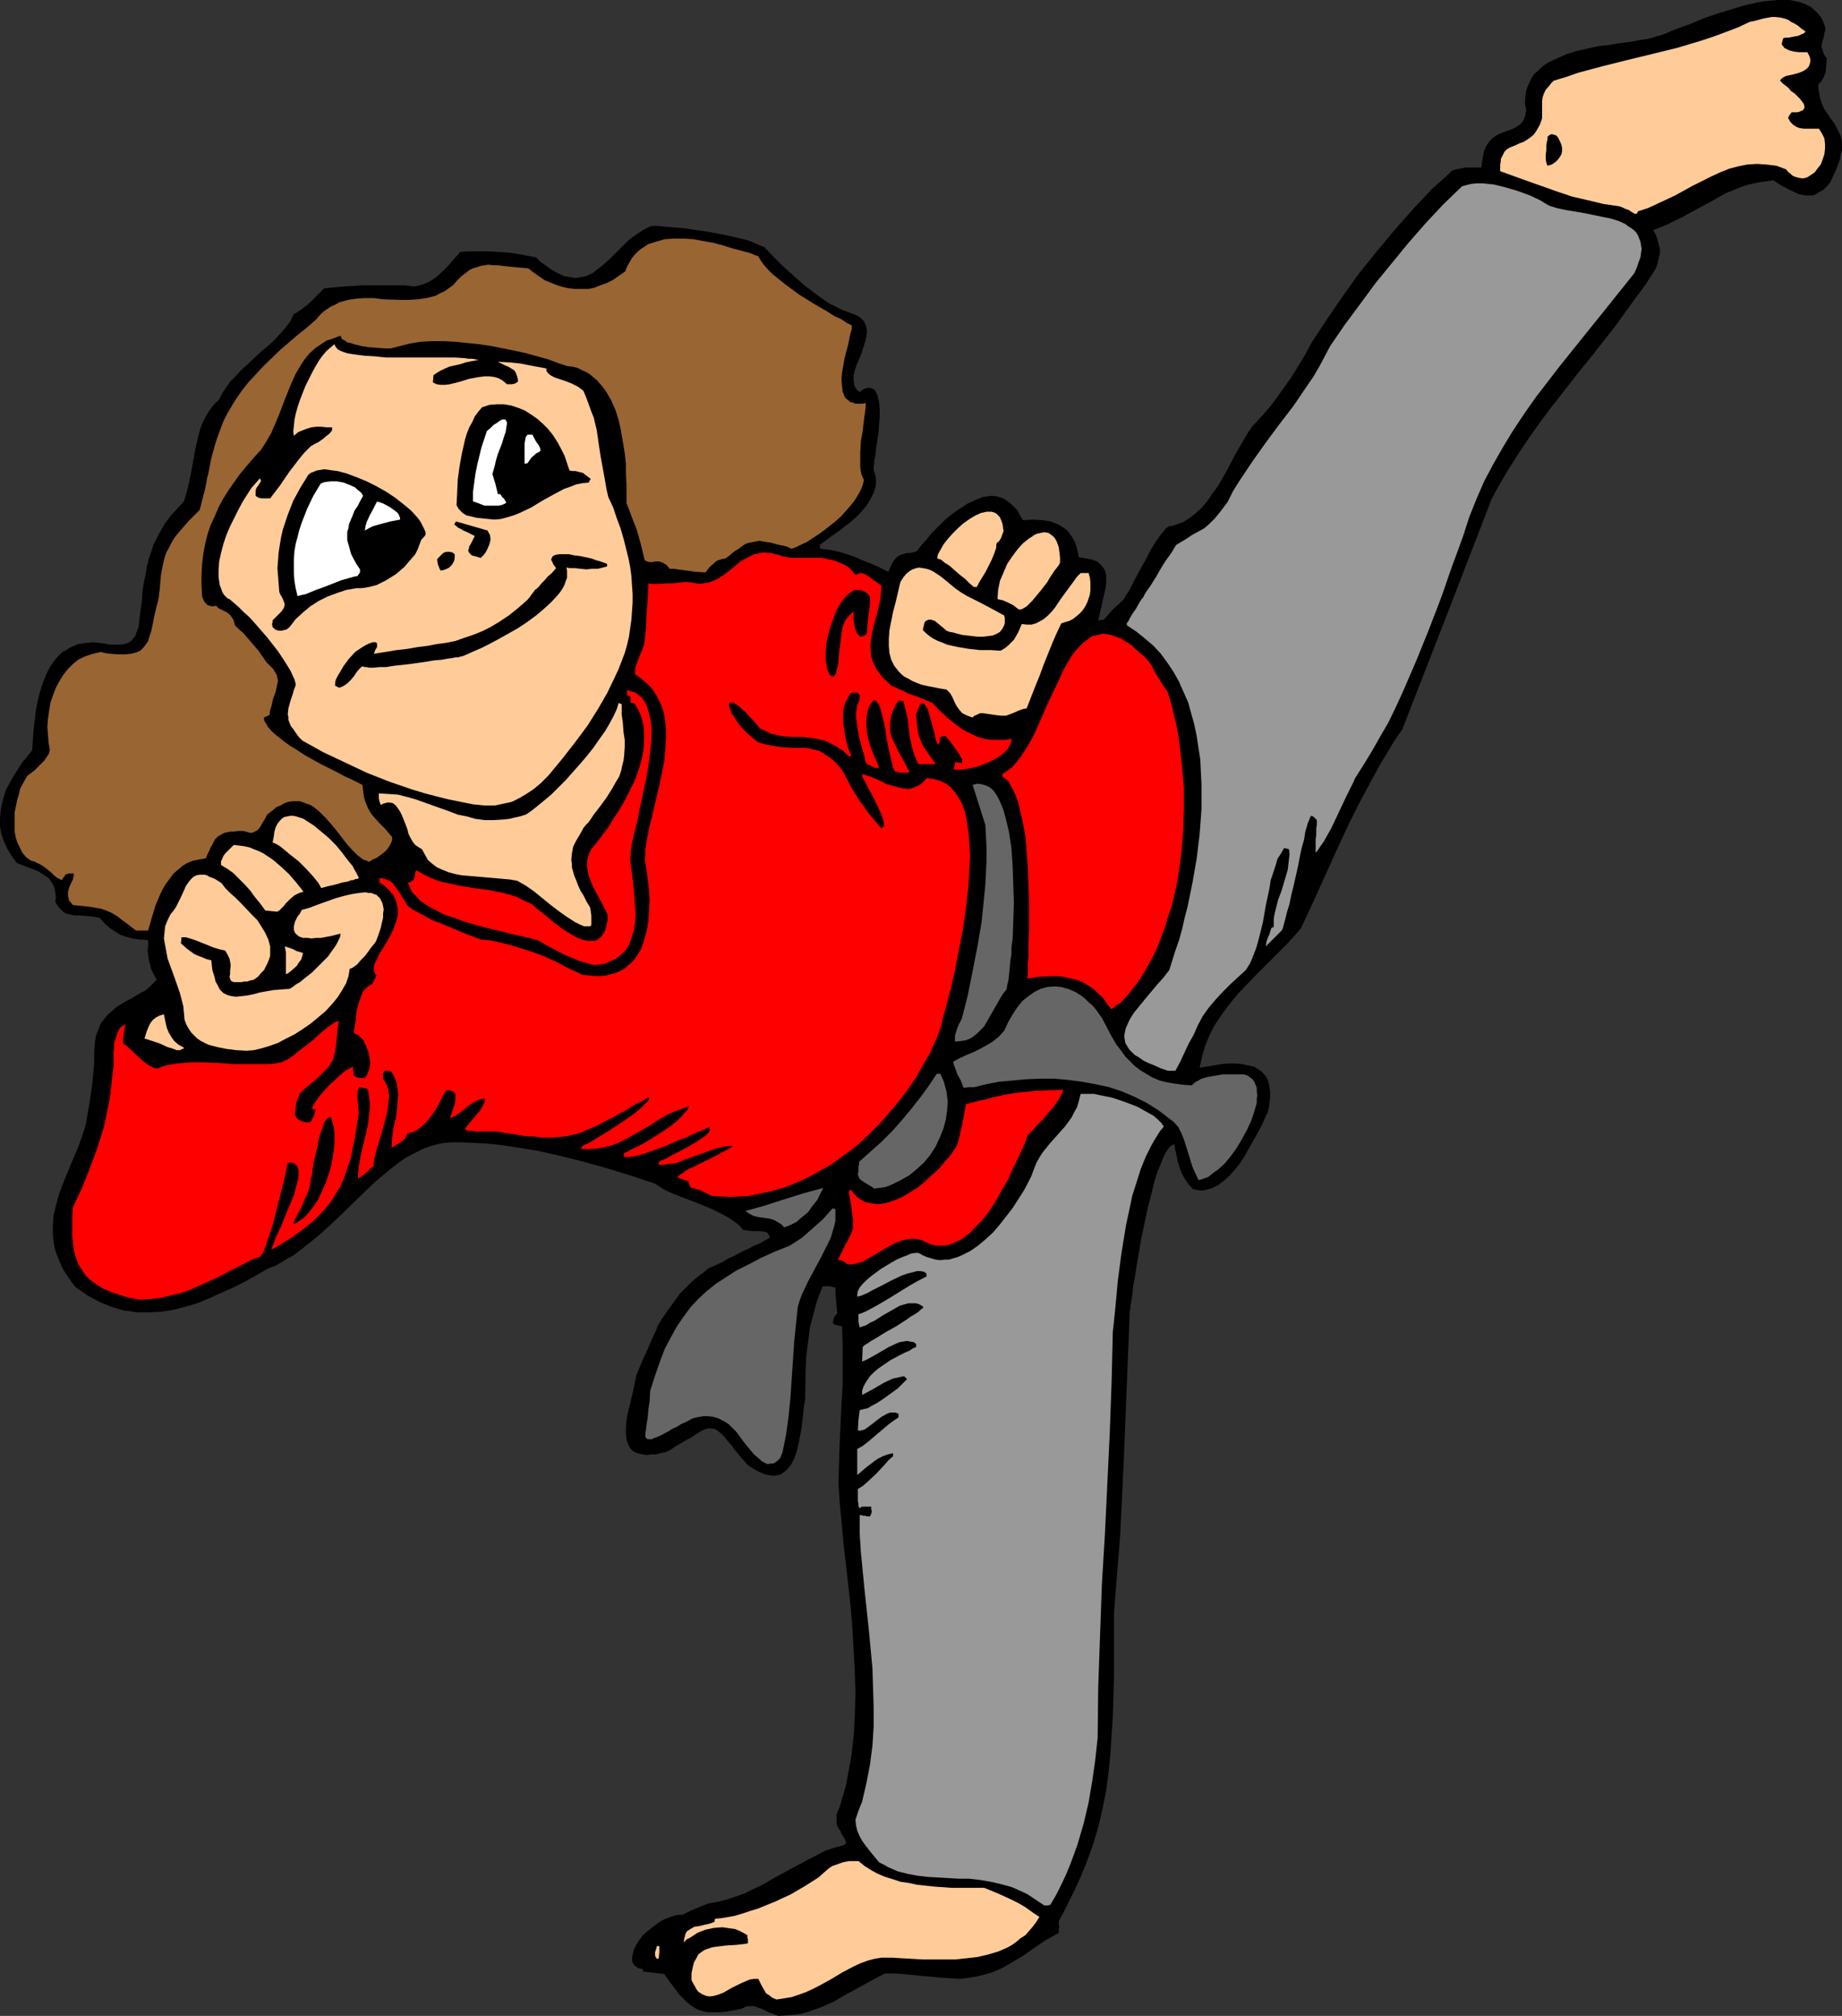 <?xml version="1.0" encoding="UTF-8" standalone="no"?>
<svg
   version="1.0"
   width="129.724mm"
   height="141.963mm"
   id="svg38"
   sodipodi:docname="Martial Arts 34.wmf"
   xmlns:inkscape="http://www.inkscape.org/namespaces/inkscape"
   xmlns:sodipodi="http://sodipodi.sourceforge.net/DTD/sodipodi-0.dtd"
   xmlns="http://www.w3.org/2000/svg"
   xmlns:svg="http://www.w3.org/2000/svg">
  <rect width="100%" height="100%" fill="#333333" stroke="none"/>
  <sodipodi:namedview
     id="namedview38"
     pagecolor="#ffffff"
     bordercolor="#000000"
     borderopacity="0.25"
     inkscape:showpageshadow="2"
     inkscape:pageopacity="0.0"
     inkscape:pagecheckerboard="0"
     inkscape:deskcolor="#d1d1d1"
     inkscape:document-units="mm" />
  <defs
     id="defs1">
    <pattern
       id="WMFhbasepattern"
       patternUnits="userSpaceOnUse"
       width="6"
       height="6"
       x="0"
       y="0" />
  </defs>
  <path
     style="fill:#000000;fill-opacity:1;fill-rule:evenodd;stroke:none"
     d="m 207.171,536.551 -1.293,-0.485 -1.293,-0.485 -1.293,-0.646 -0.646,-0.323 -0.646,-0.162 -1.131,-0.485 h -1.131 -1.131 l -0.485,0.323 -0.646,0.323 -2.262,0.485 -1.939,0.323 -1.939,0.162 h -1.616 -1.454 l -1.293,-0.323 -1.131,-0.323 -1.131,-0.646 -0.97,-0.646 -0.97,-0.808 -0.97,-0.969 -0.97,-0.969 -0.97,-1.293 -0.97,-1.292 -0.97,-1.293 -1.131,-1.616 -5.656,-0.646 v -0.646 l -0.808,-0.162 -0.485,-0.162 -0.485,-0.323 -0.485,-0.323 -0.323,-0.485 -0.162,-0.323 -0.162,-0.485 v -0.485 l 0.162,-1.131 0.323,-1.292 0.646,-1.293 0.808,-1.293 0.97,-1.292 1.293,-1.131 1.454,-1.131 1.454,-1.131 1.454,-0.808 1.616,-0.646 1.616,-0.485 1.778,-0.162 0.646,-0.323 0.646,-0.323 0.97,-0.485 0.808,-0.323 0.808,-0.323 1.131,-0.485 0.808,-0.323 0.808,-0.323 2.747,-0.485 2.424,-0.646 2.424,-0.808 2.262,-0.808 2.262,-1.131 2.101,-0.969 4.202,-2.423 2.101,-1.131 2.101,-1.131 4.202,-2.262 2.262,-1.131 2.101,-1.131 2.424,-0.808 2.424,-0.646 0.485,-0.323 0.323,-0.323 -0.323,-0.808 -0.323,-0.646 -0.646,-0.969 -0.323,-0.808 -0.485,-0.646 -0.323,-0.646 -0.162,-0.808 v -0.969 -1.292 l 0.97,-2.423 0.646,-2.423 0.808,-2.585 0.485,-2.585 0.485,-2.585 0.485,-2.585 0.646,-5.493 0.323,-5.655 0.162,-5.816 -0.162,-5.816 -0.323,-5.816 -0.323,-5.816 -0.485,-5.816 -1.293,-11.633 -0.646,-5.493 -0.485,-5.493 -0.485,-5.17 -0.323,-5.008 0.323,-10.502 0.485,-10.502 0.323,-5.332 v -5.17 -5.008 l -0.162,-5.17 -0.808,-0.162 -0.485,-0.162 h -0.323 l -0.323,-0.162 -0.323,-0.162 h -0.162 v -0.646 l 0.162,-0.485 v -0.323 l 0.162,-0.323 0.323,-0.485 0.162,-0.162 0.323,-0.323 -0.162,-1.939 -0.162,-1.939 -0.162,-1.616 v -1.454 l -0.97,-0.162 -0.485,-0.162 h -0.485 -0.323 -1.131 l -1.454,3.716 -0.97,3.554 -0.97,3.716 -0.485,3.878 -0.485,3.716 -0.162,3.878 -0.162,7.917 -0.323,1.777 -0.162,1.777 -0.485,4.039 -0.808,4.201 -0.485,1.939 -0.646,1.777 -0.808,1.616 -0.97,1.131 -0.646,0.646 -0.485,0.323 -0.646,0.485 -0.808,0.162 -0.808,0.162 h -0.808 l -0.808,-0.162 -0.97,-0.162 -1.131,-0.485 -0.97,-0.485 -1.131,-0.646 -1.293,-0.808 -1.131,-1.292 -0.97,-1.131 -0.808,-0.969 -0.808,-0.969 -0.646,-0.969 -0.646,-0.646 -0.646,-0.808 -0.485,-0.646 -1.131,-1.131 -0.808,-0.646 -0.808,-0.485 -0.97,-0.162 h -0.808 l -0.97,0.323 -0.97,0.485 -1.293,0.808 -1.454,0.969 -0.97,0.485 -0.808,0.485 -1.131,0.646 -1.131,0.646 -1.131,0.808 -1.293,0.646 -1.454,0.323 -1.293,0.323 h -1.131 l -1.131,0.162 -1.131,-0.162 -0.808,-0.162 -0.646,-0.162 -0.808,-0.323 -0.485,-0.323 -0.485,-0.485 -0.323,-0.485 -0.323,-0.646 -0.485,-1.292 -0.162,-1.616 v -1.616 l 0.162,-1.939 0.323,-1.939 0.485,-1.939 0.485,-2.1 0.485,-1.939 0.808,-4.039 1.454,-3.554 1.616,-3.554 1.454,-3.393 0.808,-1.616 0.323,-0.969 0.323,-0.646 0.808,-1.292 0.808,-1.131 0.646,-0.969 0.808,-1.131 1.293,-1.777 1.293,-1.777 1.616,-1.616 1.616,-1.616 1.939,-1.616 1.131,-0.808 1.131,-0.969 2.101,-0.969 1.778,-0.808 1.616,-0.969 1.778,-0.808 1.778,-0.969 2.101,-0.969 1.131,-0.646 1.293,-0.485 1.454,-0.808 1.454,-0.808 -0.162,-0.485 -0.162,-0.323 -0.162,-0.323 -0.323,-0.323 -0.808,-0.162 -1.131,-0.162 h -2.262 l -1.131,-0.162 -0.97,-0.162 -1.131,-1.293 -1.293,-0.969 -1.454,-0.969 -1.454,-0.808 -2.909,-1.454 -3.07,-1.293 -6.302,-2.423 -3.07,-1.293 -1.293,-0.808 -1.454,-0.969 -6.302,-2.1 -6.302,-1.939 -6.302,-1.777 -6.464,-1.616 -6.464,-1.454 -6.302,-0.969 -3.232,-0.485 -3.232,-0.323 -3.07,-0.162 -3.07,-0.162 h -1.939 -1.778 l -1.778,0.162 -1.778,0.323 -1.778,0.485 -1.778,0.646 -1.616,0.808 -1.616,0.808 -1.778,0.969 -1.616,1.131 -3.07,2.423 -3.07,2.585 -3.07,2.908 -6.141,5.978 -3.07,2.908 -3.07,2.747 -3.232,2.585 -3.07,2.423 -1.778,0.969 -1.616,0.969 -1.616,0.969 -1.778,0.646 -6.302,3.554 -3.232,1.616 -3.232,1.454 -3.232,1.454 -3.07,1.292 -3.394,0.969 -3.07,0.808 -3.232,0.485 -3.394,0.162 h -3.07 l -1.778,-0.323 -1.616,-0.162 -1.616,-0.485 -1.616,-0.485 -1.616,-0.646 -1.616,-0.646 -1.454,-0.808 -1.778,-0.969 -1.616,-1.131 -1.616,-1.131 -1.131,-1.454 -0.97,-1.454 -0.97,-1.454 -0.646,-1.292 -0.646,-1.454 -0.485,-1.293 -0.485,-1.292 -0.323,-1.454 -0.323,-2.585 v -2.585 l 0.162,-2.585 0.646,-2.747 0.646,-2.423 0.97,-2.747 2.101,-5.17 2.262,-5.332 0.97,-2.747 0.97,-2.908 0.485,-2.908 0.485,-2.747 0.808,-5.493 0.485,-5.332 v -2.585 l 0.162,-2.747 0.323,-2.1 0.646,-1.616 0.646,-1.616 0.97,-1.293 0.97,-1.131 1.131,-0.969 1.131,-0.969 1.293,-0.808 1.293,-0.808 1.293,-0.646 2.424,-1.454 1.293,-0.646 1.131,-0.969 0.97,-0.969 0.97,-0.969 -0.808,-1.454 -0.646,-1.292 -0.323,-1.293 -0.323,-1.293 -0.162,-1.292 -0.162,-1.293 0.162,-1.131 v -1.454 l -1.293,-0.162 h -0.97 l -1.939,-0.323 -1.778,-0.485 -1.454,-0.485 -1.293,-0.808 -1.454,-0.969 -1.293,-1.131 -1.454,-1.616 -1.778,-0.323 -1.939,-0.162 -1.616,-0.162 h -1.454 l -1.454,-0.323 -0.646,-0.162 -0.646,-0.323 -0.646,-0.646 -0.485,-0.485 -0.646,-0.808 -0.485,-0.808 0.162,-1.292 -0.162,-1.131 -0.162,-1.131 -0.323,-0.808 -0.485,-0.808 -0.485,-0.808 -0.646,-0.646 -0.808,-0.485 -1.454,-0.969 L 8.403,231.197 4.525,229.743 3.07,227.804 1.939,225.865 0.97,223.765 0.323,221.826 0,219.887 v -1.939 l 0.162,-1.939 0.323,-1.939 0.485,-1.939 0.646,-1.939 0.97,-1.777 0.97,-1.777 1.131,-1.777 1.131,-1.777 2.747,-3.393 0.162,-2.423 0.162,-2.585 0.323,-2.747 0.323,-2.747 0.485,-2.585 0.646,-2.585 0.808,-2.423 0.97,-2.423 1.131,-2.1 1.454,-1.939 0.808,-0.808 0.808,-0.808 0.97,-0.485 0.97,-0.646 1.131,-0.485 1.131,-0.485 1.131,-0.162 1.293,-0.162 1.454,-0.162 1.454,0.162 1.454,0.162 1.616,0.323 h 1.454 1.293 l 1.131,-0.162 0.97,-0.323 0.808,-0.485 0.646,-0.808 0.485,-0.485 0.162,-0.646 0.323,-0.808 0.323,-0.808 0.323,-2.585 0.323,-2.585 0.323,-2.423 0.162,-2.423 0.323,-2.1 0.485,-2.1 0.323,-2.1 0.485,-1.939 0.646,-1.939 0.646,-1.939 0.97,-1.939 0.97,-1.777 1.131,-1.939 1.454,-1.939 1.616,-1.777 1.939,-2.1 0.485,-1.616 0.485,-1.777 0.808,-3.554 0.646,-3.554 0.646,-3.554 0.808,-3.554 0.485,-1.777 0.646,-1.616 0.808,-1.616 0.97,-1.616 1.131,-1.454 1.454,-1.454 0.808,-1.616 0.97,-1.454 1.131,-1.616 1.454,-1.454 1.454,-1.616 1.616,-1.454 3.232,-3.07 3.232,-2.747 1.454,-1.454 1.293,-1.454 1.131,-1.293 0.97,-1.293 0.646,-1.131 0.485,-1.131 0.485,-0.162 0.485,-0.323 0.97,-0.646 1.293,-0.969 1.131,-0.969 1.131,-1.131 0.97,-0.969 0.97,-0.969 0.646,-0.646 5.171,-0.485 5.333,-0.323 h 5.333 2.747 2.909 l 1.131,0.162 1.293,0.162 0.97,-0.162 1.131,-0.323 0.97,-0.323 0.97,-0.485 0.808,-0.485 0.97,-0.646 1.616,-1.454 1.778,-1.777 3.07,-3.554 2.424,-0.162 h 5.01 l 2.586,0.162 2.586,0.162 2.424,0.323 2.586,0.485 2.586,0.485 1.293,1.293 1.454,0.969 1.293,0.969 1.131,0.646 1.293,0.646 0.97,0.485 1.131,0.162 0.97,0.162 0.97,0.162 0.97,-0.162 0.97,-0.162 0.808,-0.162 1.778,-0.808 1.454,-1.131 1.616,-1.293 1.616,-1.454 3.232,-3.231 1.616,-1.616 1.939,-1.454 1.939,-1.293 2.262,-1.131 h 1.293 l 1.616,0.162 1.778,0.162 1.939,0.162 2.101,0.162 2.101,0.323 4.363,0.646 4.363,0.808 2.101,0.485 2.101,0.485 1.939,0.485 1.616,0.646 1.454,0.646 1.293,0.485 2.424,2.585 2.586,2.585 2.909,2.585 2.909,2.585 3.232,2.423 3.232,2.262 3.555,1.777 1.778,0.646 1.778,0.646 0.646,0.323 0.646,0.485 0.485,0.485 0.485,0.646 0.162,0.485 0.323,0.646 0.162,1.293 -0.162,1.293 -0.323,1.454 -0.97,3.07 -0.646,1.616 -0.646,1.454 -0.485,1.454 -0.323,1.454 v 1.292 l 0.162,1.131 0.162,0.485 0.323,0.485 0.323,0.485 0.646,0.485 0.808,-0.646 0.646,-0.323 0.646,-0.162 h 0.646 l 0.485,0.162 0.485,0.162 0.323,0.323 0.323,0.485 0.323,0.646 0.162,0.646 0.323,1.454 0.162,1.777 v 2.1 l -0.162,1.939 -0.162,2.262 -0.323,2.1 -0.323,2.1 -0.162,1.777 -0.323,1.616 v 0.646 l -0.162,0.646 v 0.485 0.485 l 0.485,1.616 0.162,1.616 -0.162,1.454 -0.485,1.454 -0.646,1.293 -0.808,1.454 -0.97,1.292 -1.131,1.293 -1.293,1.292 -1.293,1.131 -2.909,2.262 -2.747,1.939 -1.293,0.969 -1.293,0.969 0.162,0.485 v 0.485 l 1.454,0.162 1.293,0.162 2.262,0.485 2.101,0.646 1.939,0.646 2.101,0.969 2.101,0.808 2.262,0.969 1.293,0.646 1.293,0.646 0.485,-0.969 0.323,-0.808 0.323,-0.646 0.323,-0.485 0.646,-0.808 0.646,-0.485 0.646,-0.323 0.97,-0.323 0.646,-0.162 h 0.808 l 0.808,-0.162 0.97,-0.323 1.131,-1.454 1.454,-1.616 1.454,-1.777 1.616,-1.616 1.778,-1.777 1.939,-1.616 2.101,-1.454 1.939,-1.292 2.101,-0.969 1.939,-0.808 0.97,-0.162 0.97,-0.162 h 0.97 l 1.131,0.162 0.97,0.323 0.808,0.323 0.97,0.646 0.808,0.646 0.808,0.808 0.97,0.969 0.646,1.293 0.808,1.293 2.586,-0.162 2.586,0.162 1.131,0.162 1.131,0.162 1.131,0.485 1.131,0.485 0.97,0.646 0.97,0.646 0.646,0.808 0.808,1.131 0.646,1.131 0.485,1.292 0.323,1.293 0.323,1.616 0.97,0.162 0.97,0.162 0.808,0.162 0.808,0.162 1.293,0.485 0.97,0.808 0.646,0.808 0.485,0.808 0.323,1.131 v 1.131 1.131 l -0.162,1.292 -0.646,2.747 -0.646,2.908 -0.646,2.908 1.454,-0.162 1.293,-1.454 1.293,-1.454 1.454,-1.293 1.454,-1.454 0.485,-0.969 0.808,-1.131 1.293,-2.585 1.454,-2.747 1.616,-2.908 1.454,-2.747 1.616,-2.585 0.808,-1.131 0.808,-0.969 0.646,-0.808 0.808,-0.646 1.131,-0.162 0.97,-0.323 1.778,-0.646 1.778,-1.131 1.616,-1.292 1.616,-1.454 1.454,-1.777 1.293,-1.939 1.454,-1.939 2.424,-4.201 2.262,-4.362 1.131,-1.939 1.131,-1.939 1.131,-1.939 1.131,-1.616 2.424,-2.585 2.262,-2.585 1.939,-2.585 1.939,-2.747 1.939,-2.747 1.778,-2.908 1.778,-2.908 1.616,-3.07 4.04,-6.139 4.202,-6.139 4.363,-6.139 4.686,-5.816 4.848,-5.816 5.01,-5.655 2.424,-2.585 2.586,-2.747 2.747,-2.423 2.586,-2.423 0.97,-0.323 0.97,-0.162 1.616,-0.323 h 1.939 2.262 l 0.162,-1.293 0.162,-1.131 0.162,-0.808 0.162,-0.969 0.323,-0.808 0.323,-0.646 0.808,-1.293 0.97,-0.969 0.97,-0.646 0.97,-0.485 2.101,-0.808 0.97,-0.323 0.97,-0.485 0.808,-0.485 0.808,-0.646 0.646,-0.969 0.323,-0.969 0.162,-0.808 0.162,-0.646 -0.323,-1.616 v -1.293 l 0.162,-1.454 0.162,-1.131 0.485,-1.131 0.485,-1.131 0.485,-0.969 0.646,-0.969 0.97,-0.808 0.808,-0.808 0.97,-0.808 0.97,-0.646 2.424,-1.131 2.586,-1.131 2.586,-0.808 2.909,-0.646 2.909,-0.646 2.909,-0.323 2.747,-0.485 2.747,-0.323 2.586,-0.485 2.262,-0.323 1.131,-0.323 0.97,-0.323 1.293,-0.323 1.293,-0.485 1.454,-0.646 1.616,-0.646 3.232,-1.131 3.394,-1.454 3.717,-1.293 3.717,-1.131 3.717,-1.131 3.555,-0.808 1.939,-0.323 1.778,-0.162 L 473.164,0 h 1.616 1.616 l 1.616,0.323 1.293,0.323 1.293,0.485 1.293,0.646 0.97,0.808 0.97,0.969 0.97,1.131 0.646,1.454 0.485,1.454 -0.323,1.293 -0.162,1.131 -0.323,0.808 -0.162,0.808 -0.162,0.808 0.323,0.808 0.323,1.131 0.323,0.485 0.485,0.646 -0.162,1.939 -0.162,1.777 -0.323,0.808 -0.323,0.808 -0.485,0.808 -0.808,0.808 v 0.969 l 0.162,0.969 0.323,1.777 0.485,1.454 0.646,1.454 0.808,1.131 0.808,1.293 0.808,0.969 0.646,1.131 0.646,1.293 0.646,1.293 0.323,1.454 v 1.616 0.808 l -0.323,0.969 -0.162,1.131 -0.323,0.969 -0.485,1.293 -0.485,1.131 -0.646,1.454 -0.646,1.454 -0.97,1.131 -0.97,0.969 -0.97,0.485 -0.97,0.646 -0.808,0.323 h -0.97 -0.97 l -0.808,-0.162 -0.97,-0.162 -0.97,-0.485 -1.778,-0.808 -2.101,-1.131 -1.939,-1.293 -2.262,0.323 -2.101,0.323 -2.262,0.485 -1.939,0.646 -1.939,0.808 -2.101,0.808 -3.717,2.1 -3.878,2.1 -3.878,2.1 -3.878,1.939 -1.939,0.808 -2.101,0.808 0.646,1.131 0.485,1.293 0.323,1.293 0.323,1.131 v 1.454 l -0.323,1.293 -0.323,1.454 -0.485,1.293 -2.586,4.039 -2.747,3.716 -5.494,7.593 -5.818,7.432 -2.909,3.554 -2.909,3.716 -5.818,7.432 -2.747,3.716 -2.747,3.878 -2.586,3.878 -2.586,4.039 -2.424,4.039 -2.262,4.201 -11.797,30.535 -11.958,30.697 -2.101,3.07 -1.939,3.231 -1.939,3.231 -1.778,3.231 -3.555,6.624 -3.232,6.463 -3.07,6.624 -3.07,6.786 -3.07,6.786 -3.232,6.947 -1.939,2.262 -1.939,2.1 -4.202,4.201 -2.101,2.1 -2.101,2.1 -4.04,4.201 -1.778,2.1 -1.778,2.262 -1.616,2.262 -1.616,2.423 -1.293,2.585 -1.131,2.747 -0.808,2.747 -0.646,3.07 3.878,-0.646 1.939,-0.323 1.939,-0.162 h 1.778 l 1.778,0.162 1.454,0.323 1.616,0.323 1.131,0.646 1.131,0.808 0.97,1.131 0.646,1.293 0.162,0.808 0.162,0.808 0.162,0.969 v 0.969 1.131 l -0.162,1.131 -0.162,1.293 -0.323,1.293 -0.323,0.485 -0.323,0.808 -0.646,1.454 -0.808,1.616 -0.97,1.777 -2.101,3.716 -1.131,1.939 -1.131,1.777 -1.293,1.616 -1.454,1.616 -1.454,1.292 -1.454,1.131 -1.616,0.808 -1.616,0.485 -0.97,0.162 h -0.808 l -0.808,-0.162 -0.97,-0.162 -1.293,-1.454 -0.97,-1.454 -0.808,-1.454 -0.485,-1.454 -0.485,-1.454 -0.323,-1.616 -0.646,-3.07 -0.485,0.162 -0.646,0.485 -0.485,0.646 -0.646,0.969 -0.485,0.969 -0.485,1.131 -0.485,1.292 -0.646,1.454 -0.485,1.454 -0.485,1.616 -0.808,3.393 -0.97,3.716 -0.808,3.878 -0.808,3.878 -0.646,3.716 -0.646,3.716 -0.485,3.231 -0.323,1.616 -0.162,1.293 -0.162,1.454 -0.162,1.131 -0.162,0.969 -0.162,0.808 v 0.808 l -0.162,0.485 -0.808,20.034 -0.808,20.034 -0.97,20.034 -0.808,10.017 -0.808,10.178 v 5.978 5.655 5.493 l -0.162,5.332 -0.162,5.332 -0.323,5.008 -0.323,5.008 -0.485,4.847 -0.646,4.847 -0.97,4.847 -1.131,4.847 -1.454,4.847 -1.778,4.847 -0.97,2.423 -1.131,2.585 -1.131,2.423 -1.293,2.585 -1.293,2.585 -1.454,2.747 v 0.485 0.485 l 0.162,0.646 -0.162,0.485 v 0.485 0.485 l -1.939,1.131 -1.778,0.969 -1.616,1.131 -1.454,0.969 -2.747,1.939 -2.747,1.616 -2.747,1.616 -1.454,0.646 -1.616,0.646 -1.778,0.485 -1.939,0.485 -2.101,0.323 -2.262,0.323 -5.171,-0.323 -5.171,-0.485 -4.848,-0.485 -2.424,-0.162 h -2.424 l -1.939,0.969 -1.778,0.969 -3.555,1.939 -3.232,1.777 -3.07,1.777 -3.232,1.454 -1.778,0.646 -1.778,0.646 -1.778,0.485 -1.939,0.323 -2.101,0.162 z"
     id="path1" />
  <path
     style="fill:#ffcc99;fill-opacity:1;fill-rule:evenodd;stroke:none"
     d="m 206.686,532.189 -1.131,-0.485 -0.808,-0.646 -0.808,-0.485 -0.485,-0.808 -0.808,-1.454 -0.808,-1.616 h -1.131 l -1.131,0.162 -1.131,0.485 -1.131,0.485 -2.586,1.293 -1.131,0.646 -1.131,0.646 -1.293,0.485 -1.131,0.323 -1.131,0.162 -0.97,-0.162 -1.131,-0.485 -0.485,-0.323 -0.485,-0.323 -0.485,-0.646 -0.323,-0.646 -0.485,-0.808 -0.485,-0.969 v -1.777 l 0.323,-1.616 0.323,-1.293 0.646,-1.131 0.485,-0.969 0.808,-0.646 0.97,-0.646 0.97,-0.323 0.97,-0.323 1.131,-0.162 2.586,-0.323 2.747,-0.162 2.747,-0.323 0.323,-0.162 v -0.323 -0.323 -0.323 l -0.162,-0.485 v -0.646 l -1.131,-0.646 -0.97,-0.485 -1.131,-0.485 -1.131,-0.162 -1.131,-0.162 -1.131,-0.162 -2.262,0.162 -2.262,0.485 -2.101,0.808 -1.939,1.292 -0.97,0.485 -0.808,0.808 0.162,-0.969 0.162,-0.646 0.162,-0.646 0.323,-0.646 0.485,-0.323 0.485,-0.323 1.131,-0.646 1.293,-0.162 1.293,-0.323 1.454,-0.323 1.293,-0.485 v -0.485 l 0.162,-0.323 1.616,-0.162 1.939,-0.323 1.778,-0.323 2.101,-0.646 1.939,-0.646 2.101,-0.646 4.363,-1.777 4.202,-1.939 1.939,-1.131 1.939,-1.131 1.778,-1.131 1.778,-1.131 1.454,-1.293 1.293,-1.131 0.97,-0.646 0.97,-0.323 1.778,-0.646 0.808,-0.162 0.97,-0.162 h 1.131 1.293 l 1.616,1.293 1.778,1.131 1.778,0.969 1.939,0.808 2.101,0.646 1.939,0.646 2.262,0.323 2.262,0.485 4.525,0.485 4.525,0.323 h 4.363 4.363 l 3.555,1.454 3.555,1.616 1.939,0.969 1.939,1.131 1.778,1.293 1.939,1.292 -0.808,1.293 -0.97,1.292 -0.97,1.131 -0.97,1.131 -1.293,0.808 -1.131,0.969 -1.131,0.808 -1.131,0.646 -2.586,1.131 -2.747,0.808 -2.747,0.646 -2.909,0.323 -2.909,0.323 h -2.909 -5.818 l -2.909,-0.162 -2.747,-0.162 -2.747,-0.162 h -2.586 l -1.939,0.323 -1.778,0.485 -1.778,0.646 -1.778,0.808 -3.07,1.616 -3.232,1.939 -3.232,1.777 -1.616,0.808 -1.778,0.808 -1.778,0.646 -1.939,0.646 -1.939,0.323 z"
     id="path2" />
  <path
     style="fill:#ffcc99;fill-opacity:1;fill-rule:evenodd;stroke:none"
     d="m 174.851,521.364 -0.323,-0.485 -0.162,-0.323 v -0.969 l 0.323,-0.969 0.162,-0.646 h 0.646 v 1.616 l -0.162,1.616 -0.162,0.162 h -0.162 z"
     id="path3" />
  <path
     style="fill:#999999;fill-opacity:1;fill-rule:evenodd;stroke:none"
     d="m 277.952,507.147 -1.454,-0.969 -1.454,-0.969 -1.454,-0.969 -1.293,-0.646 -2.909,-1.292 -2.909,-0.808 -2.747,-0.646 -2.909,-0.485 -2.909,-0.323 h -2.747 l -5.494,-0.323 -2.747,-0.162 -2.747,-0.323 -2.586,-0.485 -2.586,-0.646 -2.586,-1.131 -1.131,-0.646 -1.293,-0.646 -2.262,-2.747 -1.131,-1.454 -0.97,-1.293 -0.808,-1.454 -0.646,-1.454 -0.323,-1.454 -0.162,-1.454 0.808,-2.423 0.97,-2.423 1.131,-4.847 0.97,-5.008 0.646,-5.008 0.323,-5.008 v -5.332 l -0.162,-5.17 -0.162,-5.17 -0.97,-10.34 -1.131,-10.502 -0.485,-5.008 -0.485,-5.008 -0.323,-5.008 v -4.847 h 0.485 l 0.323,0.162 h 0.646 l 0.485,0.162 h 0.808 l 0.323,-0.646 0.162,-0.646 -0.162,-0.646 v -0.646 h -0.646 -0.485 -0.646 -0.646 l -0.323,0.162 -0.323,0.323 -0.323,-0.646 v -0.323 -0.323 l -0.162,-0.646 v -3.231 l 1.293,-0.808 1.131,-0.969 2.424,-2.262 2.262,-2.423 1.131,-1.293 1.131,-0.969 v -0.808 l -1.454,0.323 -1.293,0.485 -1.293,0.646 -1.131,0.808 -2.101,1.616 -1.131,0.969 -1.131,0.969 v -6.947 l 1.454,-0.808 1.454,-1.131 5.333,-4.524 1.293,-0.969 1.454,-0.969 v -0.969 l -0.808,-0.323 h -0.646 -0.808 l -0.808,0.323 -1.454,0.808 -1.293,0.969 -1.454,1.131 -1.293,0.969 -0.485,0.323 -0.646,0.162 -0.646,0.162 -0.485,-0.162 0.162,-2.747 0.323,-2.585 0.646,-0.162 0.646,-0.162 0.808,-0.162 0.808,-0.485 1.778,-0.969 1.939,-1.292 1.778,-1.293 1.778,-1.292 0.646,-0.646 0.646,-0.646 0.646,-0.646 0.485,-0.485 -0.485,-0.485 -0.323,-0.323 -1.454,0.323 -1.454,0.323 -1.454,0.646 -1.293,0.646 -2.747,1.616 -2.747,1.454 v -1.131 l 0.323,-0.969 0.485,-0.969 0.646,-0.969 0.646,-0.969 0.97,-0.969 1.131,-0.969 1.131,-0.808 2.424,-1.616 2.424,-1.293 1.293,-0.646 1.131,-0.485 0.97,-0.646 0.808,-0.323 v -0.808 l -0.646,-0.485 -0.97,-0.162 -0.808,-0.162 -0.97,0.162 -0.97,0.162 -0.808,0.323 -2.101,0.969 -1.939,1.131 -1.939,1.131 -1.778,0.969 -0.646,0.323 -0.808,0.323 0.162,-3.878 0.485,-0.485 0.808,-0.485 0.97,-0.646 1.131,-0.646 1.293,-0.808 1.293,-0.808 2.909,-1.616 2.747,-1.777 1.131,-0.808 1.131,-0.646 0.97,-0.646 0.646,-0.646 0.485,-0.323 0.162,-0.323 -0.97,-0.646 -0.97,-0.323 h -0.97 -1.131 l -1.131,0.323 -1.131,0.323 -2.262,1.292 -2.262,1.293 -2.262,1.454 -1.131,0.485 -0.97,0.646 -0.97,0.323 -0.808,0.323 -0.162,-0.808 -0.162,-0.646 v -0.323 -0.323 -1.454 l 0.97,-0.323 1.131,-0.485 2.101,-1.131 2.262,-1.292 2.424,-1.454 4.686,-2.908 2.262,-1.293 2.262,-1.131 v -0.808 l -0.646,-0.485 -0.97,-0.162 h -0.97 l -1.131,0.323 -1.293,0.323 -1.454,0.485 -2.747,1.292 -2.747,1.454 -2.586,1.293 -1.131,0.646 -1.131,0.485 -0.808,0.323 -0.808,0.162 v -0.323 -0.323 l 0.162,-0.808 0.485,-0.969 0.808,-0.969 0.97,-0.969 1.131,-0.969 1.293,-0.969 1.293,-0.969 2.909,-1.777 1.454,-0.808 1.454,-0.646 1.293,-0.485 1.131,-0.485 1.131,-0.162 h 0.808 l 1.131,0.646 1.131,0.485 1.131,0.323 1.131,0.323 1.293,0.162 1.131,-0.162 h 1.131 l 1.131,-0.323 1.131,-0.323 1.131,-0.485 2.262,-1.131 2.101,-1.454 1.939,-1.616 2.101,-1.939 1.778,-2.1 1.778,-2.262 1.616,-2.1 1.454,-2.262 1.454,-2.262 1.131,-2.1 0.97,-1.939 0.646,-1.777 0.646,-1.616 0.808,-1.454 0.808,-1.293 1.939,-2.423 4.04,-4.524 1.778,-2.423 0.646,-1.292 0.808,-1.454 0.485,-1.616 0.485,-1.939 h 0.97 1.131 1.454 l 1.454,0.323 1.616,0.323 1.616,0.323 3.394,1.131 3.394,1.292 1.454,0.808 1.454,0.808 1.454,0.808 1.131,0.969 0.97,0.969 0.646,0.969 -0.97,1.131 -0.808,1.293 -0.808,1.292 -0.808,1.454 -1.454,2.908 -1.293,3.231 -1.131,3.554 -1.131,3.554 -0.808,3.878 -0.808,3.716 -1.293,7.917 -0.485,3.716 -0.485,3.716 -0.323,3.716 -0.323,3.393 -0.323,3.231 -0.323,2.908 -0.323,13.41 -0.485,13.41 -0.646,13.571 -0.646,13.41 -0.808,13.41 -0.485,13.571 -0.485,13.571 -0.162,13.733 -0.646,5.978 -0.808,5.655 -0.97,5.655 -1.293,5.493 -1.616,5.493 -0.97,2.747 -0.97,2.585 -1.131,2.747 -1.293,2.747 -1.293,2.585 -1.616,2.747 -0.808,0.162 z"
     id="path4" />
  <path
     style="fill:#666666;fill-opacity:1;fill-rule:evenodd;stroke:none"
     d="m 204.262,389.69 -1.293,-0.646 -1.131,-0.969 -1.131,-0.969 -0.97,-1.131 -1.939,-2.423 -1.778,-2.423 -1.131,-1.131 -0.97,-0.969 -1.293,-0.808 -1.293,-0.646 -1.454,-0.485 -1.616,-0.162 h -0.97 l -0.97,0.162 -0.97,0.162 -1.131,0.323 -1.454,0.808 -1.454,0.646 -1.293,0.808 -1.131,0.485 -0.97,0.646 -0.97,0.485 -0.808,0.485 -0.808,0.323 -0.646,0.323 -0.646,0.162 -0.485,0.323 h -0.323 -0.808 l -0.323,-0.162 -0.323,-0.485 v -0.969 l 0.162,-0.969 0.162,-1.454 0.323,-1.777 0.162,-2.1 0.323,-2.262 0.162,-2.747 1.293,-4.039 1.293,-3.716 1.293,-3.393 1.616,-3.07 1.616,-2.908 1.778,-2.585 1.778,-2.423 2.101,-2.262 2.262,-2.1 2.424,-1.939 2.747,-1.777 2.747,-1.777 3.232,-1.616 3.394,-1.777 3.555,-1.616 4.04,-1.616 3.232,-2.1 2.747,-2.423 2.747,-2.423 1.293,-1.454 1.293,-1.454 h 0.323 l 0.485,0.162 v 1.454 1.616 l -0.323,1.454 -0.485,1.616 -0.485,1.616 -0.808,1.616 -1.616,3.231 -3.555,6.624 -1.616,3.393 -0.646,1.777 -0.485,1.616 -0.485,4.685 -0.485,4.847 -0.646,9.694 -0.323,4.847 -0.485,4.847 -0.646,4.847 -0.97,4.847 -0.323,0.808 -0.323,0.808 -0.485,0.485 -0.323,0.323 -0.485,0.323 -0.485,0.323 h -0.808 z"
     id="path5" />
  <path
     style="fill:#ff0000;fill-opacity:1;fill-rule:evenodd;stroke:none"
     d="m 37.168,345.907 -2.909,-0.485 -2.586,-0.808 -2.262,-0.808 -1.939,-0.808 -1.778,-1.131 -1.616,-1.131 -1.293,-1.292 -0.97,-1.454 -0.97,-1.454 -0.646,-1.777 -0.485,-1.777 -0.323,-2.1 -0.162,-2.1 v -2.262 -2.585 l 0.162,-2.585 1.293,-2.747 1.293,-2.747 2.101,-5.332 1.939,-5.332 1.616,-5.17 1.131,-5.332 0.485,-2.585 0.323,-2.747 0.323,-2.908 0.323,-2.908 v -2.908 l 0.162,-2.908 0.485,-1.616 0.485,-1.454 0.323,-0.646 0.485,-0.646 0.485,-0.323 0.808,-0.323 -0.323,1.131 -0.162,1.131 -0.162,1.292 v 1.454 l 0.97,0.646 0.97,0.969 2.424,2.262 1.131,0.969 1.293,0.969 1.293,0.646 0.646,0.162 h 0.646 l 1.454,-0.646 1.616,-0.323 1.778,-0.323 1.939,-0.162 2.101,-0.162 h 2.101 l 4.686,0.162 4.525,0.323 h 4.525 2.262 2.101 l 1.939,-0.162 1.778,-0.323 0.97,-0.485 0.97,-0.485 1.131,-0.808 0.97,-0.808 2.101,-1.616 2.262,-1.777 1.939,-1.777 0.97,-0.808 0.97,-0.808 0.808,-0.485 0.808,-0.646 0.646,-0.323 0.646,-0.162 -0.323,2.262 -0.162,1.939 -0.162,1.454 -0.162,1.454 -0.162,1.131 -0.323,1.131 -0.162,0.808 -0.485,0.808 -0.485,0.808 -0.485,0.646 -0.808,0.808 -0.97,0.969 -0.97,0.969 -1.293,1.131 -1.616,1.292 -1.778,1.616 -0.485,1.293 -0.485,1.292 -0.162,1.293 -0.162,1.293 v 0.485 l 0.162,0.485 0.323,0.485 0.323,0.323 0.646,0.323 0.646,0.323 0.808,0.162 h 1.131 l 0.485,-0.808 0.485,-0.969 0.485,-1.616 -0.97,-0.162 0.162,-0.646 0.323,-0.646 0.485,-0.646 0.485,-0.808 1.454,-1.777 1.616,-1.777 1.778,-1.616 1.778,-1.616 0.808,-0.646 0.808,-0.485 0.646,-0.323 0.485,-0.323 0.323,2.423 0.323,0.162 0.162,0.162 0.485,0.162 0.808,0.162 h 0.485 0.646 l 0.485,-0.646 0.323,-0.808 0.323,-0.808 0.162,-0.969 0.162,-0.808 -0.162,-0.969 -0.323,-1.777 -0.646,-1.777 -0.808,-1.616 -0.646,-0.646 -0.485,-0.485 -0.646,-0.323 -0.646,-0.323 v -0.808 l 0.162,-0.808 0.323,-1.939 0.162,-1.939 0.485,-2.1 0.646,-1.939 0.323,-0.808 0.323,-0.808 0.646,-0.646 0.485,-0.485 0.646,-0.485 0.646,-0.162 0.162,-0.485 0.646,-1.131 0.323,-0.808 -0.323,-0.485 -0.323,-0.485 v -0.485 -0.485 -0.485 l 0.162,-0.646 0.646,-1.293 0.646,-1.454 0.97,-1.454 0.97,-1.616 0.97,-1.777 0.808,-1.616 0.646,-1.777 0.485,-1.777 v -0.969 -0.969 l -0.162,-0.808 -0.162,-0.969 -0.323,-0.808 -0.485,-0.969 -0.646,-0.808 -0.97,-0.969 -0.808,-0.808 -1.293,-0.808 v -1.131 h 0.808 l 0.646,0.162 1.131,0.485 0.97,0.646 0.808,1.131 0.808,1.131 0.808,1.292 0.808,1.293 0.808,1.293 1.939,1.292 2.262,1.131 2.262,1.293 2.586,0.969 5.333,2.262 5.01,1.939 2.101,0.162 1.778,0.323 3.394,0.808 3.232,0.969 3.07,0.969 3.07,1.131 3.232,1.454 3.394,1.777 1.778,0.808 1.939,0.969 1.778,0.162 1.616,0.162 h 1.454 l 1.616,-0.162 1.131,-0.323 1.293,-0.323 1.131,-0.485 1.131,-0.646 0.808,-0.646 0.97,-0.808 0.808,-0.808 0.646,-0.969 0.646,-0.969 0.646,-1.131 0.808,-2.262 0.646,-2.423 0.485,-2.585 0.162,-2.747 0.162,-2.747 -0.162,-2.908 -0.323,-2.747 -0.323,-2.585 -0.485,-2.585 0.162,-1.454 v -1.454 l 0.485,-2.908 0.646,-3.231 0.808,-3.231 1.616,-6.947 0.808,-3.554 0.646,-3.393 0.323,-3.393 0.162,-3.393 v -1.777 l -0.162,-1.616 -0.162,-1.454 -0.323,-1.616 -0.485,-1.454 -0.646,-1.454 -0.646,-1.292 -0.808,-1.293 -0.97,-1.292 -1.293,-1.131 -1.293,-1.131 -1.454,-0.969 v -0.969 l 0.162,-1.131 0.808,-2.1 0.323,-0.969 0.485,-0.969 0.323,-0.969 0.323,-0.808 0.485,-4.201 0.162,-4.039 0.323,-4.039 0.162,-4.039 1.131,0.162 h 1.131 l 2.909,-0.162 h 1.454 l 1.454,-0.162 1.293,-0.162 h 1.293 l 0.97,0.162 0.97,0.162 0.97,0.162 0.97,-0.162 1.454,-0.162 1.616,-0.646 1.293,-0.646 1.454,-0.969 2.424,-1.939 1.293,-1.131 1.293,-0.808 1.454,-0.808 1.454,-0.646 1.616,-0.323 0.97,-0.162 0.808,0.162 h 0.97 l 0.97,0.323 1.131,0.162 1.131,0.485 2.424,0.323 h 5.171 2.586 l 2.424,0.485 1.293,0.323 1.131,0.485 1.131,0.485 1.131,0.646 0.97,0.969 0.97,1.131 0.485,-0.162 0.323,-0.162 0.97,-0.162 0.808,0.323 0.808,0.485 1.778,1.292 1.778,1.293 -0.162,1.939 -0.162,1.777 -0.808,3.554 -0.97,3.393 -0.323,1.616 -0.323,1.616 -0.162,1.616 v 1.616 l 0.162,1.616 0.485,1.616 0.808,1.616 0.97,1.454 0.646,0.808 0.808,0.808 0.808,0.808 0.97,0.808 0.808,0.323 0.646,0.323 1.131,0.485 1.939,0.969 0.97,0.323 1.454,0.485 0.646,0.323 0.97,0.323 1.131,0.485 1.131,0.485 1.778,1.939 2.101,1.939 2.424,1.939 1.293,0.969 1.293,0.808 1.454,0.646 1.293,0.646 1.454,0.485 1.454,0.323 1.616,0.162 h 1.616 1.616 l 1.616,-0.323 v 0.969 l -0.485,0.808 -0.485,0.969 -0.808,0.808 -0.97,0.808 -0.97,0.646 -1.131,0.646 -1.293,0.646 -2.424,0.969 -2.586,0.646 -2.262,0.323 h -0.97 -0.97 l 0.323,-1.939 h 0.97 l 0.97,0.162 v -0.162 -0.485 -0.323 l -0.323,-0.485 -0.646,-1.131 -0.808,-1.131 -0.808,-1.131 -0.808,-1.131 -0.646,-0.646 -0.162,-0.323 -0.162,-0.162 h -0.485 -0.323 l -0.485,0.162 -0.162,0.162 -0.162,0.485 v 0.646 l -0.162,0.485 -0.323,0.323 -0.323,-0.646 -0.323,-0.808 -0.162,-1.131 -0.323,-1.131 -0.646,-2.423 -0.646,-2.262 -0.323,-1.131 -0.485,-0.646 -0.323,-0.646 -0.485,-0.323 -0.323,0.162 -0.323,0.162 -0.162,0.323 -0.162,0.485 -0.323,0.485 -0.162,0.646 -0.323,0.808 0.162,1.939 0.162,1.777 0.323,1.616 0.485,1.454 0.646,1.454 0.97,1.454 1.131,1.616 1.293,1.777 -0.323,0.162 h -0.162 -1.616 -1.131 -0.808 l -0.646,-0.162 -0.97,-2.262 -0.646,-2.262 -0.485,-2.262 -0.323,-2.1 -0.162,-1.939 -0.323,-1.939 -0.485,-1.939 -0.485,-1.939 -1.293,-0.162 -0.808,1.292 -0.646,1.454 -0.485,1.293 -0.162,1.131 -0.162,1.293 v 1.131 l 0.162,1.131 0.323,1.131 0.97,2.1 1.131,2.262 1.293,2.262 1.293,2.585 -0.485,0.162 h -0.485 -1.293 l -0.97,-0.162 -0.323,-0.162 h -0.323 l -0.485,-1.131 -0.323,-1.293 -0.323,-1.292 -0.323,-1.454 -0.646,-3.07 -0.485,-3.231 -0.323,-1.616 -0.323,-1.292 -0.323,-1.293 -0.323,-1.131 -0.323,-0.969 -0.485,-0.646 -0.485,-0.485 -0.485,-0.162 -0.646,0.969 -0.646,0.969 -0.323,1.131 -0.323,2.1 v 1.131 l 0.162,2.423 0.485,2.262 0.808,2.423 0.97,2.262 0.97,2.262 -0.323,0.162 h -0.323 -0.485 l -0.323,-0.162 -0.97,-0.485 -0.646,-0.323 -0.323,-0.162 -0.323,-0.808 -0.162,-1.131 -0.646,-2.1 -0.646,-2.423 -0.485,-2.423 -0.323,-2.423 -0.162,-0.969 v -1.131 l 0.162,-1.131 0.162,-0.969 0.323,-0.808 0.323,-0.808 v -1.131 l -0.323,-0.323 -0.323,-0.323 h -0.485 -0.97 l -0.646,0.646 -0.485,0.969 -0.485,0.808 -0.323,1.131 -0.323,0.969 v 1.131 2.262 l 0.323,2.262 0.323,2.262 0.646,2.262 0.808,1.939 -0.323,0.485 -0.97,-0.808 -0.808,-0.808 -1.778,-1.131 -1.778,-0.969 -1.454,-0.646 -1.616,-0.323 -1.454,-0.323 -1.293,-0.162 -1.454,-0.162 h -2.747 l -2.586,-0.162 -1.454,-0.323 -1.454,-0.323 -1.454,-0.646 -1.616,-0.808 -1.131,-1.292 -0.97,-1.131 -0.97,-0.969 -0.808,-0.969 -0.808,-0.646 -0.646,-0.646 -0.646,-0.485 -0.646,-0.323 -0.323,-0.323 h -0.485 l -0.323,-0.162 h -0.162 l -0.162,0.162 -0.162,0.162 v 0.646 l 0.323,0.969 0.323,0.969 0.808,1.131 0.808,1.292 1.131,1.454 1.293,1.293 1.454,1.292 1.616,1.293 1.778,0.485 1.616,0.323 1.778,0.323 1.454,0.162 2.909,0.162 h 2.747 l 1.293,0.162 1.293,0.323 1.293,0.323 1.131,0.646 1.293,0.808 1.293,0.969 1.293,1.293 1.293,1.616 1.131,2.1 0.97,1.939 2.262,3.716 1.293,1.777 1.293,1.777 1.616,1.939 1.616,1.939 h 0.323 l 0.162,-0.162 0.323,-0.323 v -0.646 l -0.162,-0.969 -0.323,-0.969 -0.485,-1.131 -0.485,-1.131 -0.646,-1.292 -1.293,-2.585 -0.646,-1.131 -0.646,-1.292 -0.485,-0.969 -0.485,-0.808 -0.162,-0.646 -0.162,-0.323 2.262,0.646 2.262,0.969 2.262,1.131 2.424,0.646 1.131,0.323 1.131,0.162 1.131,0.162 0.97,-0.323 0.97,-0.323 0.97,-0.485 0.808,-0.646 0.97,-1.131 1.778,0.162 1.778,0.485 1.616,0.808 1.293,0.969 1.131,1.293 0.97,1.454 0.97,1.777 0.646,1.777 0.485,2.1 0.323,2.262 0.323,2.423 0.162,2.585 0.162,2.585 -0.162,2.747 -0.162,2.747 -0.162,2.747 -0.646,5.816 -0.808,5.655 -1.131,5.655 -0.485,2.585 -0.485,2.585 -0.646,2.585 -0.485,2.423 -0.646,2.1 -0.485,2.1 -0.485,1.777 -0.485,1.616 -0.323,1.616 -0.323,1.131 -0.808,2.262 -0.97,2.1 -0.97,2.262 -1.293,2.1 -2.424,4.362 -2.909,4.201 -3.232,4.039 -3.394,3.878 -3.717,3.716 -1.939,1.777 -1.939,1.616 -2.101,1.454 -2.101,1.616 -2.262,1.454 -2.101,1.131 -2.262,1.293 -2.262,1.131 -2.262,0.969 -2.424,0.969 -2.424,0.646 -2.262,0.646 -2.424,0.485 -2.424,0.485 -2.586,0.162 -2.424,0.162 -2.424,-0.162 -2.586,-0.162 -1.616,-0.808 -1.293,-0.646 -2.747,-0.808 -0.485,-1.616 -1.454,-0.485 -1.454,-0.485 0.162,-0.323 0.485,-0.485 0.646,-0.323 0.808,-0.646 0.808,-0.485 1.131,-0.485 2.262,-1.131 2.586,-1.293 2.262,-1.131 1.131,-0.646 0.97,-0.485 0.808,-0.485 0.646,-0.485 h -1.131 l -1.293,0.162 -2.586,0.646 -2.586,0.969 -5.01,1.777 -2.424,0.969 -1.293,0.162 -1.131,0.162 -1.131,0.162 h -1.131 v -0.808 0 h 0.162 l 0.485,-0.323 0.808,-0.323 0.97,-0.485 1.131,-0.646 1.293,-0.646 2.747,-1.454 2.747,-1.616 1.131,-0.808 0.97,-0.646 0.646,-0.646 0.485,-0.646 v -0.323 -0.323 -0.162 l -0.323,-0.162 -0.162,0.162 -0.485,0.162 -0.97,0.485 -1.293,0.485 -1.454,0.646 -1.616,0.808 -1.778,0.646 -3.717,1.616 -3.555,1.293 -1.778,0.646 -1.616,0.485 -1.454,0.323 -1.131,0.162 h -0.97 -0.323 l -0.323,-0.162 0.162,-0.808 0.97,-0.485 1.131,-0.646 2.424,-1.131 2.424,-1.454 2.586,-1.616 2.424,-1.616 2.262,-1.777 0.97,-0.969 0.808,-0.969 0.808,-0.808 0.485,-1.131 -1.939,0.808 -1.939,0.646 -1.778,0.808 -1.778,0.969 -3.232,2.1 -3.394,1.939 -3.232,1.777 -1.616,0.808 -1.778,0.646 -1.939,0.485 -1.778,0.323 -2.101,0.162 h -2.262 l 0.323,-0.808 0.646,-0.323 0.808,-0.323 1.131,-0.646 1.293,-0.808 1.293,-0.808 1.616,-0.969 3.232,-2.1 3.07,-2.1 1.293,-0.969 1.293,-1.131 0.808,-0.808 0.808,-0.808 0.485,-0.646 v -0.323 -0.323 l -1.778,1.131 -1.778,0.808 -1.616,0.969 -1.454,0.969 -1.454,0.646 -1.293,0.808 -2.586,1.292 -2.101,1.131 -2.262,0.969 -1.778,0.808 -1.939,0.485 -1.939,0.485 -1.939,0.162 -2.101,0.162 h -2.424 l -2.586,-0.323 h -1.293 l -1.454,-0.162 -1.616,-0.323 -3.394,-0.485 -1.939,-0.323 h -4.525 -0.808 l -1.293,-0.162 h -0.646 l -0.646,-0.162 -0.162,-0.323 -0.162,-0.162 1.616,-1.939 1.616,-1.939 0.808,-0.969 0.646,-1.131 0.485,-0.969 0.162,-0.969 -1.293,0.162 -1.131,0.485 -1.131,0.646 -1.131,0.808 -1.131,0.969 -1.131,0.808 -1.131,0.808 -1.293,0.485 0.485,-1.292 0.323,-1.131 0.485,-1.293 0.162,-1.131 v -1.131 -0.485 l -0.323,-0.323 -0.323,-0.323 -0.485,-0.162 -0.485,-0.162 h -0.808 l -0.97,1.616 -0.808,1.777 -1.131,1.939 -1.131,1.616 -1.293,1.616 -1.454,1.292 -0.808,0.646 -0.808,0.485 -0.97,0.323 -0.97,0.162 -0.162,0.646 -0.323,0.485 -0.485,0.646 -0.646,0.485 -1.293,0.808 -1.293,0.808 0.162,-2.585 0.323,-2.747 0.646,-2.585 0.323,-2.423 0.162,-2.585 0.162,-1.293 -0.162,-1.293 -0.162,-1.131 -0.323,-1.292 -0.485,-1.131 -0.646,-1.131 -0.808,-0.323 h -0.808 l -0.323,0.162 -0.162,0.323 -0.162,0.323 v 1.454 l 0.646,0.808 0.485,1.131 0.323,1.131 0.162,1.454 -0.162,1.616 -0.162,1.454 -0.323,1.777 -0.485,1.777 -0.485,1.777 -0.485,1.777 -0.97,3.231 -0.485,1.616 -0.323,1.293 -0.162,1.293 -0.162,1.131 -0.808,0.485 -0.485,0.646 -0.485,0.323 -0.323,0.323 -0.808,0.646 -0.485,0.323 -0.646,0.485 v -1.616 l 0.162,-1.616 0.485,-2.908 0.646,-2.747 0.646,-2.585 0.646,-2.908 0.323,-2.747 0.162,-1.616 v -1.616 l -0.162,-1.616 -0.323,-1.777 -0.485,-0.323 h -0.485 l -0.485,-0.162 -0.323,-0.162 h -0.485 l -0.323,0.646 -0.162,0.646 v 0.808 0.969 l 0.162,1.939 0.162,1.777 -0.485,3.393 -0.485,3.07 -0.646,2.908 -0.485,2.747 -0.97,2.747 -0.808,2.423 -0.97,2.262 -1.293,2.1 -1.293,2.1 -1.616,1.939 -1.778,1.939 -1.939,1.777 -2.262,1.777 -2.424,1.777 -2.747,1.777 -3.07,1.777 0.162,-0.323 v -0.323 l 0.162,-0.485 0.323,-0.646 0.485,-1.454 0.808,-1.616 0.808,-1.777 0.808,-2.1 1.778,-4.201 0.808,-2.1 0.485,-1.939 0.485,-1.777 0.162,-0.969 v -1.293 l -0.162,-0.646 -0.162,-0.485 -0.323,-0.485 -0.485,-0.323 -0.323,-0.162 -0.646,-0.162 -0.808,0.162 v 0.323 l -0.162,0.323 -0.162,0.969 -0.323,1.454 -0.323,1.454 -0.485,1.939 -0.485,1.939 -2.101,8.24 -0.646,1.939 -0.646,1.777 -0.485,1.616 -0.485,1.293 -0.485,0.969 -0.323,0.323 -0.162,0.323 -2.262,0.808 -2.101,1.131 -3.878,1.939 -3.717,1.939 -3.555,1.616 -3.717,1.616 -1.939,0.646 -1.939,0.485 -2.101,0.485 -2.101,0.485 -2.262,0.162 z"
     id="path6" />
  <path
     style="fill:#ff0000;fill-opacity:1;fill-rule:evenodd;stroke:none"
     d="m 225.755,336.536 -0.646,-0.323 -0.323,-0.323 -0.646,-0.323 -0.485,-0.162 -0.646,-0.162 0.97,-1.777 0.646,-1.454 0.646,-1.131 0.485,-0.969 0.485,-0.969 0.323,-0.646 0.485,-1.454 v -0.646 -0.808 -0.808 l -0.162,-0.969 -0.162,-1.293 -0.162,-1.454 -0.323,-1.777 -0.323,-1.939 0.323,-0.323 0.323,-0.162 0.646,0.969 0.808,0.808 0.808,0.646 0.97,0.646 0.808,0.323 0.97,0.162 1.131,0.162 0.97,0.162 0.97,-0.162 1.131,-0.162 2.101,-0.646 2.262,-0.969 2.101,-1.293 2.101,-1.292 1.939,-1.616 1.939,-1.777 1.778,-1.616 1.454,-1.777 1.454,-1.616 0.97,-1.454 0.485,-0.646 0.323,-0.646 0.485,-1.454 0.323,-1.454 0.646,-2.747 0.97,-5.332 1.939,-0.485 1.778,-0.485 1.616,-0.323 1.616,-0.485 2.909,-0.646 2.747,-0.485 2.909,-0.323 3.07,-0.323 h 1.616 l 1.778,-0.162 h 1.778 l 2.101,-0.162 -0.162,0.808 -0.323,0.646 -0.485,0.808 -0.485,0.808 -1.131,1.616 -1.454,1.616 -1.454,1.777 -1.454,1.454 -1.293,1.454 -1.131,1.131 -0.323,0.808 -0.323,0.969 -0.485,1.131 -0.485,1.131 -1.131,2.423 -1.293,2.585 -1.293,2.908 -1.616,2.747 -1.616,2.908 -1.778,2.747 -1.939,2.423 -2.101,2.1 -0.97,1.131 -1.131,0.808 -0.97,0.808 -1.293,0.646 -1.131,0.485 -1.131,0.485 -1.131,0.162 h -1.131 -1.293 l -1.293,-0.323 -1.131,-0.485 -1.293,-0.646 -1.454,-0.323 h -1.293 l -1.293,0.162 -1.293,0.323 -1.293,0.485 -1.131,0.485 -2.262,1.293 -2.424,1.454 -2.262,1.292 -1.131,0.646 -1.293,0.323 -1.131,0.323 z"
     id="path7" />
  <path
     style="fill:#666666;fill-opacity:1;fill-rule:evenodd;stroke:none"
     d="m 208.787,326.681 -0.808,-0.808 -0.808,-0.485 -0.808,-0.485 -0.646,-0.323 -1.454,-0.323 -2.424,-0.323 -1.293,-0.323 -0.97,-0.485 -0.485,-0.323 -0.646,-0.485 5.171,-1.454 5.01,-1.616 5.171,-1.616 5.333,-1.454 -0.808,1.616 -0.808,1.616 -1.293,1.616 -1.131,1.616 -1.616,1.292 -1.454,1.293 -1.616,0.808 -0.808,0.323 z"
     id="path8" />
  <path
     style="fill:#000000;fill-opacity:1;fill-rule:evenodd;stroke:none"
     d="m 78.053,325.711 0.162,-0.323 0.162,-0.485 0.485,-0.969 0.485,-0.969 0.646,-1.131 0.646,-1.454 0.646,-1.616 0.808,-1.616 0.162,-0.808 0.323,-1.131 0.162,-1.293 0.323,-1.292 0.162,-1.616 0.323,-1.777 0.808,-3.393 0.646,-3.231 0.485,-1.454 0.485,-1.292 0.323,-1.131 0.646,-0.808 0.485,-0.485 0.485,-0.162 0.323,0.485 0.162,0.808 0.485,1.454 0.162,1.939 v 1.939 l -0.162,2.1 -0.323,2.262 -0.485,2.262 -0.646,2.262 -0.808,2.262 -0.97,2.1 -0.97,2.1 -1.131,1.777 -1.293,1.616 -1.293,1.454 -1.454,0.969 -0.646,0.485 z"
     id="path9" />
  <path
     style="fill:#666666;fill-opacity:1;fill-rule:evenodd;stroke:none"
     d="m 232.704,316.341 -0.97,-0.646 -0.808,-0.485 -0.808,-0.485 -0.485,-0.323 -0.485,-0.323 -0.323,-0.323 -0.323,-0.646 -0.162,-0.646 0.162,-0.808 v -1.131 l 0.162,-0.646 v -0.646 l 3.07,-2.747 2.909,-2.585 2.747,-2.747 2.586,-2.908 2.424,-2.908 2.424,-3.07 2.262,-3.07 2.262,-3.393 h 0.97 l 0.485,1.131 0.485,1.131 0.323,1.292 0.323,1.131 0.323,2.585 -0.162,2.423 -0.323,2.423 -0.646,2.423 -0.97,2.423 -1.131,2.423 -1.454,2.262 -1.616,1.939 -1.939,1.777 -1.939,1.616 -2.262,1.293 -2.262,1.131 -1.131,0.485 -1.131,0.323 -1.293,0.162 z"
     id="path10" />
  <path
     style="fill:#666666;fill-opacity:1;fill-rule:evenodd;stroke:none"
     d="m 318.998,314.079 -0.808,-1.777 -0.808,-1.777 -1.131,-3.716 -1.131,-3.554 -0.646,-1.616 -0.808,-1.616 -1.131,-1.292 -1.454,-1.131 -2.747,-2.1 -3.07,-1.939 -3.232,-1.616 -3.394,-1.454 -3.394,-1.131 -3.717,-0.808 -3.555,-0.646 -3.717,-0.485 -3.717,-0.323 h -3.717 l -3.717,0.162 -3.555,0.323 -3.555,0.323 -3.394,0.646 -3.232,0.808 h -1.454 l -1.454,0.162 -0.646,-1.777 -0.97,-1.777 -0.646,-1.777 -0.323,-0.808 -0.162,-0.808 1.778,-0.969 1.778,-0.808 1.939,-0.808 1.616,-0.808 1.778,-0.969 1.616,-0.969 1.616,-1.292 1.454,-1.616 1.131,-2.423 1.131,-1.939 1.293,-1.939 1.293,-1.616 1.616,-1.292 1.616,-1.131 1.616,-0.808 1.778,-0.485 1.939,-0.162 1.778,0.162 1.778,0.485 1.939,0.808 1.778,1.131 0.97,0.808 0.808,0.808 0.97,0.808 0.97,1.131 0.808,1.131 0.808,1.131 1.939,3.716 0.97,1.777 0.97,1.616 1.131,1.454 1.131,1.616 1.293,1.293 1.293,1.292 1.454,1.131 1.616,0.969 1.616,0.969 1.939,0.808 1.939,0.485 1.939,0.323 2.262,0.323 2.424,0.162 0.485,-0.485 0.646,-0.485 0.646,-0.323 0.808,-0.485 1.778,-0.485 1.939,-0.323 1.939,-0.323 h 2.101 1.778 1.778 l 0.97,0.323 0.646,0.485 0.646,0.485 0.485,0.646 0.323,0.808 0.323,0.808 v 0.969 l 0.162,0.969 -0.162,0.969 v 1.131 l -0.646,2.262 -0.808,2.423 -1.131,2.423 -1.293,2.423 -1.454,2.423 -1.616,2.262 -1.616,1.939 -1.778,1.616 -0.97,0.646 -0.808,0.646 -0.808,0.646 -0.97,0.323 -0.808,0.323 z"
     id="path11" />
  <path
     style="fill:#999999;fill-opacity:1;fill-rule:evenodd;stroke:none"
     d="m 310.918,284.997 -1.939,-0.646 -1.778,-0.808 -1.616,-0.646 -1.293,-0.646 -1.131,-0.808 -1.131,-0.646 -0.808,-0.808 -0.646,-0.646 -0.485,-0.808 -0.485,-0.808 -0.162,-0.646 -0.162,-0.969 v -0.646 l 0.162,-0.808 0.162,-0.808 0.323,-0.808 0.808,-1.777 1.131,-1.777 1.454,-1.777 1.454,-1.777 3.232,-3.878 1.616,-1.777 1.616,-2.1 0.808,-2.585 0.808,-2.585 0.97,-2.747 0.808,-2.908 0.646,-2.908 0.808,-3.07 1.293,-6.301 1.131,-6.463 0.808,-6.624 0.485,-6.624 v -3.393 -3.231 l -0.162,-3.231 -0.162,-3.393 -0.485,-3.07 -0.485,-3.231 -0.646,-3.07 -0.808,-2.908 -0.808,-2.908 -1.293,-2.908 -1.131,-2.585 -1.454,-2.585 -1.616,-2.423 -1.778,-2.423 -1.939,-2.1 -2.262,-1.939 -2.424,-1.939 -2.424,-1.616 v -0.323 -0.162 l 0.162,-0.323 0.323,-0.323 0.162,-0.485 0.485,-0.808 0.485,-0.808 0.808,-1.131 0.808,-1.454 0.485,-0.808 0.646,-0.808 0.485,-0.969 0.646,-0.969 0.808,-1.131 0.808,-1.293 0.808,-1.292 0.808,-1.454 0.97,-1.616 0.97,-1.454 1.293,-1.777 1.131,-1.939 1.293,-0.808 1.131,-0.646 0.97,-0.646 0.97,-0.646 1.778,-0.969 1.454,-0.808 1.293,-1.131 0.646,-0.646 0.808,-0.808 0.646,-0.808 0.808,-0.969 0.97,-1.292 0.97,-1.293 1.454,-2.908 1.616,-2.585 3.555,-5.332 3.555,-5.008 3.717,-5.008 3.717,-4.847 3.394,-5.008 1.778,-2.585 1.616,-2.747 1.454,-2.747 1.454,-2.747 3.878,-5.655 4.202,-5.655 4.04,-5.493 4.363,-5.332 4.363,-5.332 4.525,-5.17 4.686,-5.008 5.01,-4.847 1.131,-0.323 1.293,-0.323 1.616,-0.162 h 1.454 l 1.454,0.162 1.616,0.162 3.232,0.808 3.232,0.969 3.07,1.131 2.747,1.293 1.293,0.808 1.131,0.646 2.101,0.646 2.262,0.485 4.848,0.808 4.686,0.969 2.424,0.485 2.101,0.646 1.778,0.808 0.808,0.646 0.808,0.485 0.646,0.485 0.646,0.646 0.485,0.808 0.323,0.808 0.323,0.808 0.162,0.969 0.162,0.969 -0.162,1.131 -0.162,1.131 -0.485,1.293 -0.485,1.454 -0.646,1.454 -6.464,8.078 -6.626,8.24 -6.626,8.24 -3.232,4.201 -3.232,4.201 -3.07,4.362 -2.909,4.362 -2.747,4.524 -2.586,4.524 -2.424,4.524 -2.101,4.847 -1.939,4.847 -1.616,5.008 -1.454,4.039 -1.454,3.878 -2.909,8.401 -3.232,8.401 -3.394,8.401 -3.555,8.24 -1.939,4.201 -1.939,4.039 -2.262,3.878 -2.101,3.716 -2.262,3.716 -2.262,3.554 -0.485,1.131 -0.485,0.969 -0.646,1.292 -0.646,1.293 -1.293,2.747 -2.747,5.816 -1.454,2.585 -0.646,1.131 -0.808,1.131 -0.646,0.969 -0.646,0.808 v -1.131 -2.423 l 0.162,-1.131 v -0.808 -0.969 l 0.162,-0.969 v -1.293 l -0.323,-0.323 -0.646,-0.646 -0.646,-0.162 v 0.162 l -0.162,0.162 -0.162,0.485 -0.162,0.485 -0.323,0.646 -0.162,0.646 -0.485,1.616 -0.323,2.1 -0.646,2.262 -0.485,2.262 -0.485,2.585 -1.131,5.008 -0.646,2.585 -0.485,2.423 -0.646,2.1 -0.485,1.939 -0.485,1.777 -0.162,0.646 -0.323,0.646 -4.202,4.201 0.162,-1.292 0.485,-1.293 0.323,-0.646 0.162,-0.646 0.162,-0.485 0.162,-0.485 0.646,-0.323 v -0.969 -1.131 l 0.162,-1.131 0.323,-1.293 0.323,-1.292 0.323,-1.293 0.97,-2.585 0.808,-2.747 0.808,-2.747 0.323,-2.747 0.162,-1.454 -0.162,-1.292 -0.646,-0.162 -0.646,-0.162 -0.808,1.454 -0.97,1.454 -0.485,1.777 -0.646,1.939 -0.646,1.939 -0.323,2.1 -0.97,4.524 -0.808,4.685 -1.131,4.524 -0.646,2.262 -0.808,2.1 -0.808,1.939 -1.131,1.777 -4.04,3.716 -2.101,2.1 -1.939,2.1 -1.778,2.1 -1.616,2.262 -1.293,2.423 -1.131,2.585 -1.293,2.262 -2.262,4.847 -1.293,2.423 z"
     id="path12" />
  <path
     style="fill:#ffcc99;fill-opacity:1;fill-rule:evenodd;stroke:none"
     d="m 65.61,279.666 -2.747,-0.162 -2.586,-0.323 -2.424,-0.485 -2.424,-0.646 -0.97,-0.485 -0.97,-0.485 -0.97,-0.646 -0.808,-0.808 -0.808,-0.808 -0.646,-0.969 -0.646,-1.131 -0.485,-1.292 -0.162,-1.777 -0.162,-1.777 -0.485,-1.939 -0.485,-1.777 -1.293,-3.716 -1.293,-3.554 -0.646,-1.777 -0.323,-1.777 -0.323,-1.777 -0.323,-1.777 0.162,-1.616 0.162,-1.616 0.646,-1.616 0.808,-1.616 0.808,-0.969 0.646,-0.969 1.131,-2.262 0.97,-2.1 0.485,-1.131 0.646,-0.969 0.646,-0.808 0.646,-0.646 0.808,-0.485 0.97,-0.162 h 1.293 l 0.646,0.162 0.485,0.323 0.808,0.323 0.808,0.323 0.808,0.485 0.97,0.646 0.97,1.293 1.293,1.293 1.454,1.292 1.454,1.454 2.909,3.07 1.454,1.454 1.131,1.777 0.97,1.616 0.808,1.777 0.485,1.777 v 0.808 0.808 0.969 l -0.323,0.969 -0.323,0.808 -0.485,0.969 -0.485,0.969 -0.808,0.808 -0.808,0.969 -1.131,0.808 -0.808,0.162 -0.97,0.323 h -0.808 l -0.646,0.162 h -0.646 -0.485 -0.808 l -0.646,-0.162 -0.323,-0.323 -0.162,-0.485 -0.162,-0.485 0.162,-0.646 v -0.808 l 0.162,-1.616 -0.162,-0.969 -0.162,-0.808 -0.485,-0.969 -0.646,-1.131 -1.454,-0.323 -1.616,-0.485 -3.232,-1.292 -1.616,-0.646 -1.454,-0.485 -1.131,-0.323 h -0.646 -0.485 l -0.162,1.616 1.616,1.454 1.778,1.292 0.97,0.485 1.293,0.485 1.131,0.485 1.293,0.323 0.162,1.454 0.162,1.292 0.323,0.969 0.323,1.131 0.162,0.808 0.485,0.808 0.646,1.293 0.97,0.969 0.97,0.485 1.131,0.323 1.293,0.162 1.454,-0.162 1.454,-0.162 1.616,-0.323 1.778,-0.485 1.778,-0.323 1.939,-0.323 2.101,-0.162 2.101,-0.162 0.808,-0.485 0.808,-0.646 1.131,-0.646 0.97,-0.808 2.262,-1.777 2.101,-2.1 2.101,-2.1 0.808,-1.131 0.808,-1.131 0.646,-0.969 0.485,-0.969 0.485,-0.969 0.162,-0.969 -2.586,0.646 -2.586,0.485 h -1.293 l -1.293,0.162 -1.131,-0.162 h -1.131 l -0.97,-0.323 -0.646,-0.485 -0.485,-0.485 -0.323,-0.808 v -0.485 -0.485 l 0.162,-0.646 0.162,-0.646 0.323,-0.646 0.323,-0.646 0.646,-0.808 0.485,-0.969 2.262,-0.646 2.101,-0.808 4.525,-1.616 2.262,-0.646 2.101,-0.485 1.939,-0.323 1.778,-0.162 0.808,0.162 h 0.808 l 0.646,0.323 0.646,0.162 0.485,0.485 0.485,0.485 0.323,0.646 0.323,0.646 0.162,0.808 0.162,0.808 -0.162,1.131 v 1.131 l -0.323,1.292 -0.323,1.454 -0.485,1.454 -0.646,1.777 -0.162,0.323 -0.323,0.485 -0.808,0.969 -0.808,1.131 -0.97,1.293 -1.131,1.131 -0.97,1.131 -1.131,0.808 -0.323,0.162 -0.485,0.162 -0.323,1.939 -0.646,1.939 -1.131,1.939 -1.131,1.777 -1.454,1.777 -1.778,1.939 -1.939,1.616 -1.939,1.616 -2.101,1.454 -2.262,1.454 -2.262,1.131 -2.101,1.131 -2.262,0.808 -2.101,0.646 -2.101,0.485 z"
     id="path13" />
  <path
     style="fill:#ffcc99;fill-opacity:1;fill-rule:evenodd;stroke:none"
     d="m 47.026,279.504 -1.293,-0.485 -1.131,-0.323 -2.101,-0.969 -1.939,-0.646 -0.97,-0.323 -1.131,-0.323 0.646,-2.1 0.485,-1.131 0.485,-0.969 0.646,-0.808 0.808,-0.646 0.97,-0.485 1.131,-0.323 0.485,2.423 0.323,1.292 0.485,1.131 0.646,1.131 0.808,1.131 1.131,0.969 1.454,0.808 -0.162,0.323 h -0.323 l -0.485,0.323 h -0.646 z"
     id="path14" />
  <path
     style="fill:#666666;fill-opacity:1;fill-rule:evenodd;stroke:none"
     d="m 254.197,277.242 v -1.616 l 0.485,-1.616 0.646,-1.616 0.646,-1.131 1.616,-6.301 1.293,-6.463 1.293,-6.624 1.131,-6.624 0.646,-6.463 0.323,-3.393 0.162,-3.231 0.162,-3.231 v -3.231 l -0.162,-3.07 -0.162,-3.07 -3.394,-10.663 1.293,-0.323 1.131,0.162 1.131,0.323 0.97,0.485 0.97,0.808 0.808,1.131 0.646,1.131 0.646,1.454 0.646,1.616 0.485,1.777 0.485,1.939 0.485,2.1 0.323,2.1 0.323,2.262 0.323,4.685 0.162,4.847 0.162,5.008 -0.162,4.847 -0.162,4.524 -0.323,2.262 v 1.939 l -0.323,1.939 -0.162,1.939 -0.162,1.616 -0.162,1.454 -0.323,1.293 -0.162,1.131 -0.808,0.969 -0.646,0.969 -1.293,2.262 -1.293,2.262 -1.293,2.262 -0.646,1.131 -0.97,0.969 -0.808,0.808 -0.97,0.808 -0.97,0.646 -1.293,0.485 -1.293,0.162 z"
     id="path15" />
  <path
     style="fill:#ff0000;fill-opacity:1;fill-rule:evenodd;stroke:none"
     d="m 295.728,268.518 -1.131,-1.454 -1.131,-1.616 -1.293,-1.131 -1.131,-1.131 -1.293,-0.808 -1.293,-0.808 -1.454,-0.646 -1.293,-0.323 -1.454,-0.323 -1.454,-0.323 -1.454,-0.162 h -1.454 l -3.07,0.162 -3.394,0.485 0.162,-1.292 v -1.293 -1.454 l 0.162,-1.616 v -3.393 l 0.162,-3.716 v -8.24 l -0.323,-8.401 -0.323,-4.201 -0.323,-4.039 -0.646,-3.716 -0.808,-3.554 -0.323,-1.454 -0.485,-1.454 -0.485,-1.292 -0.646,-1.293 -0.646,-1.131 -0.485,-0.969 -0.808,-0.646 -0.808,-0.646 v -0.646 l 1.293,-0.808 1.293,-0.969 1.131,-1.293 1.131,-1.454 0.97,-1.454 1.131,-1.777 0.97,-1.777 0.97,-1.939 1.778,-4.039 1.778,-4.039 1.939,-4.039 1.778,-3.878 0.97,-1.777 0.97,-1.616 1.131,-1.616 1.131,-1.292 1.131,-1.131 1.293,-0.969 1.131,-0.808 1.454,-0.323 1.293,-0.323 1.616,0.162 1.616,0.485 0.808,0.323 0.97,0.323 0.808,0.646 0.97,0.485 0.97,0.646 0.97,0.969 0.97,0.808 1.131,0.969 1.131,1.131 0.97,1.292 0.323,0.485 0.323,0.808 0.485,0.969 0.646,0.969 1.293,2.1 0.646,0.969 0.646,0.808 0.646,2.1 0.646,2.262 1.131,4.847 0.485,2.585 0.323,2.585 0.646,5.493 0.485,5.655 v 5.655 l -0.162,5.816 -0.485,5.978 -0.808,5.816 -0.485,2.747 -0.646,2.908 -0.646,2.747 -0.97,2.747 -0.808,2.747 -0.97,2.585 -0.97,2.585 -1.131,2.423 -1.293,2.423 -1.293,2.262 -1.454,2.262 -1.616,2.1 -1.454,1.777 -1.778,1.939 -0.808,0.323 -0.485,0.485 -0.646,0.485 -0.162,0.162 z"
     id="path16" />
  <path
     style="fill:#ffcc99;fill-opacity:1;fill-rule:evenodd;stroke:none"
     d="m 76.114,259.309 v -1.939 -1.939 -1.939 l -0.323,-1.616 1.939,0.646 0.646,0.323 0.646,0.323 0.646,0.162 0.97,0.323 -0.162,0.808 -0.323,0.969 -0.646,0.808 -0.485,0.808 -1.454,1.292 -0.808,0.646 z"
     id="path17" />
  <path
     style="fill:#ff0000;fill-opacity:1;fill-rule:evenodd;stroke:none"
     d="m 158.206,256.885 -1.939,-0.485 -2.101,-0.646 -1.939,-0.808 -1.939,-0.808 -3.717,-1.939 -1.778,-0.969 -1.616,-0.969 -1.778,-0.485 -2.101,-0.485 -2.262,-0.485 -2.586,-0.646 -2.586,-0.646 -2.747,-0.646 -5.656,-1.616 -2.586,-0.969 -2.586,-0.808 -2.424,-1.293 -2.101,-1.131 -1.939,-1.292 -0.646,-0.808 -0.808,-0.808 -0.646,-0.646 -0.485,-0.808 -0.323,-0.969 -0.323,-0.808 0.97,-0.323 0.485,-0.323 0.162,-0.485 0.162,-0.323 0.162,-0.969 v -0.485 l 0.323,-0.323 1.778,0.969 1.939,0.969 1.939,0.808 1.939,0.485 3.878,0.808 3.717,0.646 3.878,0.485 3.878,0.808 1.939,0.485 1.939,0.646 1.939,0.969 2.101,0.969 0.97,0.969 1.293,0.969 1.454,1.131 1.454,1.292 3.232,2.423 1.616,0.969 1.616,0.969 1.616,0.646 1.454,0.323 h 0.646 0.646 0.646 l 0.646,-0.323 0.485,-0.323 0.646,-0.485 0.323,-0.646 0.485,-0.646 0.323,-0.969 0.162,-0.969 0.323,-1.131 v -1.454 l -0.646,-1.293 -0.646,-1.292 -1.293,-2.423 -1.131,-2.1 -0.808,-1.777 -0.646,-1.939 -0.162,-0.969 -0.162,-0.969 v -1.131 l 0.162,-1.131 0.323,-1.131 0.646,-1.292 1.454,-1.777 1.454,-1.939 1.616,-2.1 1.454,-2.423 1.616,-2.423 1.454,-2.585 1.293,-2.585 1.293,-2.585 0.97,-2.747 0.808,-2.747 0.485,-2.585 0.162,-2.585 v -1.292 -1.293 l -0.162,-1.292 -0.323,-1.293 -0.323,-1.131 -0.485,-1.131 -0.646,-1.293 -0.646,-0.969 -0.485,-0.162 h -0.485 l -0.162,-1.777 -0.485,-0.162 h -0.323 v -1.454 l 1.131,0.323 1.131,0.323 0.97,0.808 0.808,0.646 0.646,0.969 0.646,1.293 0.323,1.131 0.323,1.293 0.323,1.454 0.162,1.616 v 1.454 1.777 l -0.323,3.393 -0.485,3.716 -0.646,3.716 -0.808,3.878 -0.808,3.554 -0.646,3.393 -0.808,3.231 -0.323,1.293 -0.323,1.454 -0.162,1.131 -0.162,1.131 v 0.969 l -0.162,0.808 0.162,1.777 0.323,2.1 0.485,4.362 0.323,4.524 0.162,2.262 -0.162,2.262 -0.323,1.939 -0.646,2.1 -0.646,1.777 -0.485,0.808 -0.646,0.808 -0.646,0.646 -0.808,0.646 -0.808,0.646 -0.97,0.485 -1.131,0.485 -1.131,0.485 -1.293,0.162 z"
     id="path18" />
  <path
     style="fill:#996532;fill-opacity:1;fill-rule:evenodd;stroke:none"
     d="m 36.198,247.676 -1.454,-1.131 -1.293,-0.969 -1.131,-0.808 -0.97,-0.808 -0.808,-0.485 -0.808,-0.485 -1.454,-0.646 -1.454,-0.485 -0.97,-0.162 -0.808,-0.162 -1.131,-0.162 -1.293,-0.162 -1.616,-0.162 -1.616,-0.162 -0.485,-0.646 -0.485,-0.485 -0.162,-0.646 -0.162,-0.646 v -1.131 l 0.323,-1.131 0.485,-1.131 0.485,-0.969 0.162,-0.808 0.162,-0.485 -0.162,-0.323 h -0.646 -0.646 l -0.323,0.162 h -0.323 l -0.323,0.323 -0.162,0.323 -0.162,0.162 -0.162,0.162 -0.323,0.646 -1.293,-0.646 -0.808,-0.646 -0.808,-0.808 -0.808,-0.646 -0.808,-0.646 -0.97,-0.646 -1.293,-0.646 -0.646,-0.323 -0.808,-0.162 -1.293,-0.969 -0.97,-1.131 -0.646,-1.293 -0.646,-1.293 -0.485,-1.454 -0.323,-1.616 v -1.616 -1.777 -1.616 l 0.323,-1.616 0.323,-1.616 0.485,-1.616 0.323,-1.454 0.646,-1.292 0.646,-1.131 0.646,-1.131 1.939,-1.454 1.778,-1.777 0.808,-0.808 0.646,-0.969 0.646,-0.969 0.162,-0.969 -0.323,-1.939 -0.162,-2.1 -0.162,-2.1 0.162,-2.1 0.323,-2.1 0.323,-2.1 0.646,-1.939 0.808,-2.1 0.97,-1.777 0.97,-1.616 1.293,-1.616 1.454,-1.454 1.454,-1.131 1.778,-0.808 1.939,-0.646 2.101,-0.485 1.293,0.323 1.293,0.162 2.101,0.162 h 1.778 l 1.616,-0.162 1.293,-0.323 1.131,-0.485 0.808,-0.808 0.646,-0.808 0.646,-0.969 0.323,-1.131 0.485,-1.454 0.323,-1.454 0.323,-1.616 0.323,-1.616 0.485,-1.939 0.485,-1.939 0.323,-2.423 0.162,-1.939 0.162,-1.939 0.323,-1.777 0.323,-1.616 0.323,-1.293 0.485,-1.454 0.646,-1.131 0.646,-1.292 0.646,-1.131 0.808,-1.131 0.97,-1.131 1.131,-1.293 1.131,-1.292 1.454,-1.454 1.454,-1.454 0.646,-2.585 0.646,-2.423 0.485,-2.262 0.162,-1.131 0.323,-1.131 0.808,-4.201 1.131,-4.039 0.646,-1.939 0.646,-1.777 0.808,-2.1 0.97,-1.939 1.131,-1.939 1.293,-2.1 1.454,-2.1 1.778,-2.262 2.101,-2.262 2.101,-2.262 4.363,-4.201 4.525,-3.878 2.424,-1.939 2.424,-2.1 0.97,-1.131 0.97,-0.969 1.131,-0.808 0.97,-0.646 1.131,-0.485 1.131,-0.646 2.262,-0.646 2.262,-0.323 2.262,-0.162 h 2.424 l 2.262,0.323 4.686,0.162 h 2.424 l 2.424,-0.162 2.262,-0.323 2.424,-0.646 1.131,-0.646 1.131,-0.485 1.131,-0.808 1.131,-0.808 1.131,-1.293 1.131,-1.131 1.131,-0.808 0.97,-0.808 0.97,-0.485 1.131,-0.323 0.97,-0.323 0.97,-0.162 1.131,-0.162 1.131,0.162 h 1.293 l 1.293,0.162 1.454,0.162 1.616,0.162 1.778,0.162 1.939,0.162 1.454,1.131 1.616,1.131 1.454,0.969 1.616,0.646 1.616,0.646 1.616,0.485 1.616,0.323 1.616,0.162 h 1.778 1.616 l 1.616,-0.323 1.616,-0.646 1.778,-0.646 1.616,-0.808 1.616,-1.131 1.616,-1.131 0.485,-1.293 0.646,-1.131 0.646,-1.131 0.808,-0.969 0.808,-0.808 0.808,-0.646 0.97,-0.646 0.97,-0.646 1.131,-0.323 0.97,-0.323 2.262,-0.646 2.424,-0.162 h 2.586 l 2.586,0.162 2.586,0.485 2.747,0.485 2.424,0.646 2.586,0.808 2.424,0.646 2.424,0.646 1.131,0.485 0.97,0.323 0.646,1.131 0.808,1.131 1.131,1.293 1.293,1.293 1.616,1.293 1.616,1.293 3.717,2.747 3.878,2.423 3.878,2.262 1.778,1.131 1.778,0.808 1.454,0.969 1.293,0.646 v 0.323 0.646 l -0.323,1.131 -0.323,1.454 -0.323,1.616 -0.485,1.777 -0.485,1.939 -0.646,3.716 -0.162,1.777 0.162,1.777 0.162,1.454 0.323,0.808 0.162,0.485 0.485,0.646 0.485,0.323 0.485,0.485 0.646,0.162 0.808,0.323 h 0.808 0.97 l 0.97,-0.162 v 1.131 l -0.162,1.131 -0.323,2.423 -0.323,2.747 -0.485,2.747 -0.162,2.908 v 2.585 1.293 l 0.162,1.292 0.323,1.131 0.485,1.131 -0.323,1.292 -0.485,1.293 -0.808,1.454 -0.808,1.293 -1.131,1.454 -1.293,1.454 -1.293,1.454 -1.454,1.292 -3.07,2.423 -1.616,1.131 -1.454,0.969 -1.454,0.969 -1.454,0.646 -1.293,0.646 -1.293,0.485 -1.454,-0.646 -1.616,-0.323 -1.293,-0.323 -1.131,-0.323 -1.131,-0.162 -0.97,-0.162 -0.97,-0.162 -0.97,0.162 -0.808,0.162 -0.97,0.162 -0.97,0.323 -0.97,0.646 -0.808,0.646 -1.131,0.646 -1.131,0.969 -1.293,0.969 -0.97,0.162 -0.97,0.323 -0.646,0.323 -0.485,0.485 -1.131,0.969 -0.485,0.646 -0.646,0.808 -2.586,-0.162 -2.424,-0.323 -2.424,-0.323 -0.97,-0.162 h -1.131 l -0.485,-0.646 -0.485,-0.485 -0.323,-0.162 -0.485,-0.323 -0.97,-0.323 h -1.293 l -0.485,0.162 h -0.646 l -0.808,-0.162 -0.323,-0.162 -0.323,-0.162 -0.97,-4.039 -1.131,-4.039 -1.454,-3.716 -0.646,-1.777 -0.646,-1.616 v -2.262 -2.747 l -0.162,-2.585 v -2.908 l -0.323,-2.908 -0.485,-2.908 -0.485,-2.908 -0.646,-2.908 -0.808,-2.585 -1.131,-2.585 -1.293,-2.262 -0.808,-1.131 -0.808,-0.969 -0.808,-0.969 -0.97,-0.808 -0.97,-0.808 -0.97,-0.646 -1.131,-0.485 -1.293,-0.646 -1.293,-0.323 -1.454,-0.162 -2.424,-0.808 -2.586,-0.969 -2.909,-0.808 -2.909,-0.808 -2.909,-0.646 -3.232,-0.646 -3.232,-0.646 -3.232,-0.485 -3.232,-0.323 -3.07,-0.323 -3.232,-0.162 h -3.07 l -2.909,0.162 -2.909,0.485 -2.586,0.646 -2.424,0.646 h -0.808 -0.808 l -2.101,-0.162 -2.101,-0.162 -2.101,-0.323 -1.939,-0.485 -0.97,-0.323 -0.808,-0.162 -0.646,-0.485 -0.646,-0.323 -0.323,-0.485 -0.162,-0.485 -1.293,0.485 -1.293,0.485 -1.131,0.323 -0.97,0.646 -1.939,1.293 -1.616,1.454 -1.454,1.777 -1.131,1.777 -1.131,1.939 -0.97,2.1 -1.778,4.362 -1.778,4.685 -0.97,2.262 -0.97,2.262 -1.293,2.262 -1.454,2.262 -1.939,2.1 -1.778,2.1 -1.778,2.1 -1.616,2.262 -1.454,2.1 -1.454,2.262 -1.293,2.423 -0.97,2.262 -1.131,2.423 -0.808,2.423 -0.646,2.585 -0.485,2.585 -0.323,2.747 -0.162,2.747 v 2.908 l 0.162,3.07 0.485,1.131 0.323,0.485 0.323,0.323 0.323,0.323 0.646,0.162 0.646,0.162 0.97,-0.162 0.646,0.646 0.646,0.323 1.616,0.808 0.646,0.485 0.646,0.808 0.485,0.808 0.162,0.646 0.162,0.646 1.131,1.131 1.131,0.969 1.939,2.262 0.97,1.131 1.131,1.293 0.97,1.454 1.131,1.616 0.97,0.969 0.808,0.808 0.485,0.808 0.485,0.808 0.162,0.808 0.162,0.808 -0.162,0.646 -0.162,0.808 -0.323,1.454 -0.646,1.777 -0.485,2.1 -0.323,0.969 -0.162,1.292 -0.485,0.162 -0.162,0.162 -0.485,0.162 -0.323,0.162 v 0.646 l 0.323,0.646 0.323,0.485 0.323,0.646 1.131,1.292 1.293,1.131 1.616,1.293 1.778,1.292 2.101,1.293 1.939,1.292 4.363,2.423 2.262,1.131 1.939,0.969 2.101,1.131 1.778,0.808 1.616,0.808 1.293,0.646 0.162,1.293 0.162,1.292 0.162,0.969 0.323,0.969 0.646,1.616 0.808,1.454 0.97,1.131 1.293,1.454 0.808,0.808 0.808,0.808 0.808,0.969 0.97,1.131 v 0.646 l -0.162,0.646 -0.485,0.969 -0.646,0.969 -0.808,0.808 -1.939,1.454 -1.131,0.485 -0.97,0.646 -0.646,-0.323 -0.97,-0.323 -1.454,-1.131 -1.454,-1.454 -1.454,-1.616 -2.747,-3.554 -1.454,-1.777 -1.454,-1.616 -1.616,-1.616 -1.616,-1.293 -0.808,-0.485 -0.97,-0.323 -0.808,-0.323 -0.97,-0.323 h -0.97 -0.97 l -1.131,0.162 -0.97,0.323 -1.131,0.646 -1.131,0.485 -1.131,0.969 -1.293,0.969 -0.646,1.292 -0.646,0.969 -0.485,0.969 -0.646,0.808 -0.808,0.485 -0.808,0.323 h -0.485 l -0.646,-0.162 -0.485,-0.162 -0.808,-0.162 h -1.293 l -0.97,0.162 H 61.408 l -0.808,0.162 -0.808,0.162 -0.646,0.323 -1.131,0.646 -0.808,0.808 -0.646,1.292 -0.485,0.808 -0.323,0.808 -0.485,0.969 -0.485,1.131 -1.778,0.323 -1.616,0.323 -1.616,0.646 -1.293,0.808 -1.131,0.969 -1.131,0.969 -0.97,1.293 -0.97,1.292 -0.808,1.293 -0.808,1.616 -1.293,3.07 -0.97,3.231 -0.97,3.393 z"
     id="path19" />
  <path
     style="fill:#ffcc99;fill-opacity:1;fill-rule:evenodd;stroke:none"
     d="m 155.459,246.545 -1.131,-0.485 -1.293,-0.646 -2.262,-1.454 -2.262,-1.616 -2.101,-1.616 -4.363,-3.554 -2.101,-1.454 -2.262,-1.293 -1.778,-0.323 -1.778,-0.162 -3.717,-0.323 -3.717,-0.323 -3.717,-0.323 -1.778,-0.323 -1.778,-0.485 -1.616,-0.646 -1.454,-0.646 -1.293,-0.969 -1.131,-0.969 -0.808,-1.454 -0.808,-1.454 -0.808,-0.485 -0.97,-0.646 -0.646,-0.808 -0.646,-1.131 -0.485,-0.969 -0.323,-1.293 -0.485,-1.292 -0.97,-2.423 -0.485,-0.969 -0.646,-0.969 -0.485,-0.646 -0.808,-0.646 -0.97,-0.162 h -0.485 l -0.485,0.162 -0.646,0.162 -0.646,0.323 -0.323,-0.969 -0.162,-0.808 v -1.293 l 2.586,0.162 2.424,0.162 2.586,0.646 2.262,0.646 4.525,1.616 4.525,1.616 2.101,0.808 2.424,0.485 2.262,0.646 2.424,0.323 h 2.586 l 2.586,-0.162 1.454,-0.162 1.293,-0.323 1.454,-0.323 1.616,-0.485 1.454,-0.969 1.616,-1.293 1.778,-1.454 1.939,-1.616 1.778,-1.777 2.101,-2.1 3.717,-4.201 1.939,-2.262 1.778,-2.262 1.454,-2.1 1.616,-2.262 1.131,-1.939 1.131,-2.1 0.808,-1.777 0.485,-1.616 0.323,0.162 0.485,0.162 v 1.454 1.292 l 0.323,2.423 0.162,2.262 0.323,2.1 v 1.939 l -0.162,2.262 -0.162,1.292 -0.323,1.293 -0.323,1.454 -0.485,1.454 -0.97,1.616 -0.808,1.454 -1.616,2.585 -1.778,2.423 -1.616,2.1 -1.293,1.939 -0.808,0.808 -0.646,0.808 -0.97,1.777 -0.97,1.616 -0.808,1.616 -0.323,1.777 -0.162,1.777 0.162,0.969 v 0.969 l 0.323,1.131 0.323,1.131 0.485,1.131 0.485,1.292 0.646,1.454 0.808,1.293 0.808,1.616 0.97,1.616 0.162,0.969 0.162,1.131 v 1.131 1.454 l -0.323,0.323 h -0.323 -0.485 z"
     id="path20" />
  <path
     style="fill:#ffcc99;fill-opacity:1;fill-rule:evenodd;stroke:none"
     d="m 73.851,242.668 -1.616,-0.162 -1.616,-0.162 -1.293,-1.777 -1.454,-1.777 -1.293,-1.777 -1.454,-1.616 -1.616,-1.616 -1.454,-1.454 -1.616,-1.131 -1.616,-0.969 v -0.969 l 0.323,-0.646 0.323,-0.808 0.485,-0.646 1.131,-1.131 1.131,-1.131 1.454,0.162 1.293,0.162 1.454,0.323 1.131,0.485 1.293,0.485 1.293,0.646 2.424,1.616 2.101,1.777 2.262,2.1 1.939,2.262 1.939,2.423 -1.131,0.323 -1.293,0.646 -0.97,0.808 -0.97,0.969 -0.485,0.485 -0.323,0.485 -0.808,0.808 -0.485,0.485 -0.323,0.162 z"
     id="path21" />
  <path
     style="fill:#ffcc99;fill-opacity:1;fill-rule:evenodd;stroke:none"
     d="m 85.486,236.367 -0.323,-0.646 -0.485,-0.808 -0.646,-0.808 -0.808,-0.969 -1.778,-1.939 -1.939,-1.939 -2.262,-1.777 -1.939,-1.616 -0.808,-0.646 -0.808,-0.485 -0.646,-0.323 -0.485,-0.162 0.323,-1.616 0.162,-1.293 0.323,-1.131 0.485,-0.969 0.646,-0.808 0.485,-0.485 0.646,-0.485 0.808,-0.162 0.808,-0.162 h 0.808 l 0.808,0.162 0.97,0.323 0.97,0.323 0.97,0.646 1.778,1.131 1.939,1.616 1.939,1.616 1.939,1.939 1.616,1.939 1.454,1.939 1.454,1.777 0.485,0.969 0.485,0.808 0.323,0.646 0.323,0.646 -0.323,0.323 h -0.485 l -0.323,0.162 -0.485,0.162 h -0.485 l -0.646,0.323 -0.808,0.162 -0.97,0.162 -0.97,0.323 -1.293,0.323 -1.454,0.323 z"
     id="path22" />
  <path
     style="fill:#ffcc99;fill-opacity:1;fill-rule:evenodd;stroke:none"
     d="m 128.957,214.394 -3.07,-0.323 -3.232,-0.646 -3.232,-0.646 -3.232,-0.808 -3.07,-0.808 -3.232,-0.969 -6.141,-2.1 -6.141,-2.423 -5.818,-2.747 -5.818,-2.747 -5.494,-3.07 -0.97,-0.969 -0.808,-1.131 -0.646,-0.969 -0.646,-0.808 -0.323,-0.808 -0.323,-0.808 v -0.808 l -0.162,-0.646 0.162,-1.616 0.485,-1.777 0.323,-0.969 0.323,-0.969 0.323,-1.131 0.485,-1.292 v -0.485 l -0.162,-0.485 -0.162,-0.646 -0.323,-0.646 -0.646,-1.454 -0.97,-1.616 -1.131,-1.777 -1.293,-1.939 -2.909,-3.716 -3.232,-3.716 -1.454,-1.616 -1.616,-1.454 -1.293,-1.292 -1.293,-1.131 -1.131,-0.969 -0.485,-0.162 -0.323,-0.323 -0.646,-0.646 -0.485,-0.808 -0.323,-0.969 -0.323,-0.808 -0.323,-2.1 v -1.939 l 0.162,-2.262 0.485,-2.262 0.646,-2.423 0.808,-2.423 0.97,-2.262 1.131,-2.262 1.131,-2.262 1.131,-2.1 1.131,-1.777 1.131,-1.777 1.293,-1.454 0.97,-1.131 0.162,0.323 0.162,0.323 -0.323,0.646 -0.162,0.162 -0.162,0.323 -0.485,0.646 -0.162,0.323 -0.162,0.485 v 0.646 0.808 l 0.808,0.485 0.808,0.162 h 0.808 0.646 0.808 l 2.586,-3.393 2.424,-3.554 2.586,-3.393 1.454,-1.777 1.616,-1.616 0.162,-0.162 0.323,-0.162 0.808,-0.485 0.97,-0.485 1.131,-0.808 0.97,-0.808 0.808,-0.646 0.646,-0.808 v -0.323 -0.485 h -1.454 l -1.454,-0.162 h -1.293 l -1.293,0.162 -1.131,0.323 -1.293,0.485 -1.131,0.485 -1.131,0.969 -0.162,-1.131 0.162,-1.454 0.162,-1.616 0.323,-1.616 0.485,-1.777 0.646,-1.939 1.454,-3.716 1.778,-3.554 0.97,-1.777 0.97,-1.616 0.97,-1.293 0.97,-1.131 1.131,-0.969 0.97,-0.808 0.162,0.485 0.323,0.485 0.485,0.485 0.646,0.323 0.808,0.323 0.97,0.323 0.97,0.162 1.131,0.162 2.424,0.323 2.747,0.162 3.07,0.323 h 3.07 9.534 3.07 2.747 l 2.424,0.162 1.131,0.162 h 0.97 l 0.808,0.162 0.808,0.162 -1.778,0.323 -1.616,0.323 -1.454,0.485 -1.454,0.323 -1.454,0.323 -1.454,0.646 -1.293,0.646 -1.454,0.969 -0.162,1.939 0.97,0.485 1.131,0.162 h 1.131 l 1.293,-0.162 2.586,-0.646 2.586,-0.808 2.747,-0.485 1.293,-0.162 h 1.293 l 1.293,0.162 1.131,0.323 1.131,0.646 1.131,0.969 h 0.646 0.646 l 0.808,-0.162 0.808,-0.485 v -0.646 l -0.162,-0.646 -0.162,-0.485 -0.162,-0.485 -0.485,-0.808 -0.808,-0.485 -0.808,-0.485 -0.808,-0.323 -0.97,-0.485 -0.97,-0.485 3.07,0.162 3.07,0.323 3.232,0.646 1.778,0.323 1.778,0.323 v 0.646 l 0.323,0.485 0.323,0.323 0.646,0.485 0.97,0.485 1.454,0.485 1.454,0.485 1.616,0.646 1.616,0.808 0.646,0.485 0.808,0.646 0.808,1.939 0.646,1.777 0.646,1.777 0.646,1.616 0.808,3.393 0.485,3.393 0.485,3.231 0.646,3.554 0.646,3.554 0.323,1.939 0.485,2.1 1.293,2.747 0.97,2.908 0.97,2.585 0.808,2.747 0.646,2.585 0.646,2.585 0.485,2.423 0.323,2.423 0.162,2.423 0.162,2.423 v 2.262 l -0.162,2.262 -0.162,2.262 -0.323,2.262 -0.323,2.262 -0.485,2.1 -0.646,2.262 -0.808,2.1 -0.808,2.1 -0.97,2.1 -2.101,4.362 -2.424,4.201 -2.747,4.362 -3.232,4.362 -3.394,4.362 -3.878,4.685 -1.939,1.939 -1.939,1.616 -1.939,1.293 -1.939,1.131 -1.939,0.969 -2.262,0.485 -2.262,0.485 h -1.293 z"
     id="path23" />
  <path
     style="fill:#ffcc99;fill-opacity:1;fill-rule:evenodd;stroke:none"
     d="m 258.883,190.968 -0.97,-0.323 -0.808,-0.323 -0.646,-0.323 -0.485,-0.323 -0.808,-0.969 -0.646,-0.969 -0.485,-0.969 -0.485,-1.131 -0.646,-1.131 -0.97,-0.969 -1.939,-0.323 -1.616,-0.323 -1.616,-0.323 -1.454,-0.323 -1.293,-0.485 -1.131,-0.485 -1.131,-0.646 -0.97,-0.485 -0.808,-0.646 -0.646,-0.646 -0.646,-0.808 -0.646,-0.808 -0.323,-0.646 -0.485,-0.969 -0.485,-1.777 -0.162,-1.939 v -1.939 l 0.162,-2.262 0.485,-2.423 0.485,-2.423 0.646,-2.423 0.646,-2.747 0.646,-2.747 0.808,-1.293 0.808,-0.969 0.808,-0.646 0.808,-0.485 0.97,-0.323 0.808,-0.162 0.97,0.162 0.97,0.162 0.97,0.323 0.97,0.485 1.939,1.292 1.778,1.454 1.939,1.616 1.616,1.131 1.616,0.969 3.232,1.616 3.07,1.616 1.778,0.969 1.778,0.969 0.162,0.646 v 0.808 0.646 l -0.162,0.485 -0.485,0.969 -0.646,0.808 -0.808,0.485 -1.131,0.485 -1.293,0.162 -1.293,0.162 h -1.293 l -1.454,-0.162 -2.747,-0.323 -1.293,-0.323 -1.131,-0.323 -0.97,-0.162 -0.808,-0.323 -1.131,-0.969 -0.97,-0.808 -0.97,-0.808 -0.97,-0.323 h -0.323 -0.485 l -0.323,0.162 -0.323,0.162 -0.323,0.323 -0.162,0.646 -0.162,0.646 -0.162,0.808 0.808,0.808 0.97,0.808 0.97,0.646 1.293,0.646 1.293,0.485 1.131,0.485 2.909,0.646 2.909,0.485 2.909,0.323 h 2.909 l 2.586,0.162 1.131,-0.646 0.97,-0.808 0.646,-0.646 0.808,-0.808 1.131,-1.939 0.97,-2.262 1.293,0.162 h 1.293 l 1.131,-0.323 0.97,-0.485 1.131,-0.646 0.97,-0.808 0.97,-0.969 0.97,-1.131 1.616,-2.423 1.778,-2.423 1.778,-2.423 0.808,-1.131 0.97,-0.969 h 2.101 l 0.323,1.131 0.162,1.293 v 1.131 1.131 l -0.162,1.131 -0.323,0.969 -0.323,0.969 -0.485,0.969 -0.485,0.808 -0.646,0.808 -0.646,0.646 -0.808,0.646 -0.808,0.646 -0.97,0.485 -1.131,0.323 -0.97,0.323 -1.293,2.747 -1.131,2.585 -2.262,5.655 -1.131,3.07 -1.131,2.747 -2.262,5.816 -0.97,0.162 -1.293,0.485 -1.454,0.646 -1.778,0.646 h -1.454 l -1.293,-0.162 -1.131,-0.162 -1.131,-0.162 -0.97,-0.162 h -0.97 l -0.97,0.485 -0.485,0.162 z"
     id="path24" />
  <path
     style="fill:#000000;fill-opacity:1;fill-rule:evenodd;stroke:none"
     d="m 90.173,183.051 -0.485,-0.323 -0.485,-0.162 v -0.808 l 0.162,-0.808 0.485,-0.969 0.485,-0.808 1.131,-1.939 1.454,-1.939 1.616,-1.777 0.97,-0.646 0.97,-0.646 0.808,-0.485 0.97,-0.485 0.97,-0.323 h 0.808 l 0.323,0.323 v 0.323 0.323 0.323 l -0.485,0.808 -0.323,0.969 3.07,-0.485 2.909,-0.485 2.909,-0.323 2.747,-0.485 2.586,-0.323 2.586,-0.485 2.424,-0.323 2.424,-0.485 2.262,-0.808 2.424,-0.808 2.424,-0.969 2.262,-1.131 2.424,-1.454 2.424,-1.616 2.424,-1.939 2.586,-2.262 0.646,-0.808 0.323,-0.485 0.646,-0.808 0.323,-0.485 0.646,-0.485 0.485,-0.485 0.646,-0.808 0.808,-0.808 0.808,-0.969 1.131,-0.969 1.131,-1.292 -0.485,-0.646 -0.323,-0.485 -0.162,-0.485 -0.323,-0.485 v -0.323 l 0.162,-0.323 0.162,-0.323 0.162,-0.162 0.646,-0.323 1.131,-0.162 h 1.131 1.293 l 1.454,0.323 1.454,0.162 3.07,0.646 1.293,0.485 1.131,0.323 0.97,0.323 0.808,0.323 v 0.646 l -0.485,0.162 -0.646,0.162 -1.293,0.323 h -1.454 l -1.616,0.162 -1.616,-0.162 -1.454,-0.162 h -1.293 l -0.97,-0.162 0.162,0.808 v 0.969 0.969 l -0.323,0.808 -0.323,0.969 -0.485,0.969 -0.646,0.969 -0.646,0.808 -1.778,1.939 -1.939,1.777 -2.101,1.777 -2.424,1.777 -2.424,1.616 -2.586,1.454 -2.586,1.454 -2.424,1.292 -2.262,1.131 -2.262,0.969 -1.778,0.808 -0.808,0.323 -0.808,0.162 -0.162,0.162 h -0.485 -0.485 l -0.646,0.162 -1.293,0.162 -1.778,0.323 -1.939,0.162 -1.939,0.323 -4.525,0.646 -4.363,0.485 -1.939,0.323 h -1.778 l -1.616,0.162 h -1.131 l -0.646,-0.162 h -0.323 -0.323 l -0.162,-0.162 h -0.323 l -0.323,0.162 -0.646,0.646 -0.646,0.808 -0.646,0.969 -0.808,0.969 -0.97,0.969 -0.97,0.646 -0.646,0.323 z"
     id="path25" />
  <path
     style="fill:#000000;fill-opacity:1;fill-rule:evenodd;stroke:none"
     d="m 221.392,179.981 -0.485,-0.323 -0.646,-1.293 -0.323,-1.777 -0.162,-0.808 v -2.1 l 0.162,-2.262 0.485,-2.423 0.646,-2.262 0.808,-2.262 0.808,-2.1 1.131,-1.939 1.131,-1.454 0.646,-0.646 0.646,-0.485 0.646,-0.485 0.646,-0.323 h 0.646 0.646 l 0.646,0.162 0.808,0.323 0.646,0.485 0.646,0.808 v 0.969 1.131 l -0.323,2.423 -0.323,2.585 -0.162,2.747 -0.646,0.485 -0.485,0.162 -0.485,0.162 -0.323,-0.162 -0.323,-0.323 -0.323,-0.323 -0.323,-0.646 -0.162,-0.485 -0.323,-1.454 -0.162,-1.293 v -2.1 l -0.808,0.808 -0.808,0.808 -0.646,0.969 -0.485,1.131 -0.323,1.131 -0.162,1.292 -0.323,2.423 -0.323,2.585 -0.162,2.423 -0.162,1.131 -0.323,0.969 -0.162,0.969 -0.485,0.646 z"
     id="path26" />
  <path
     style="fill:#000000;fill-opacity:1;fill-rule:evenodd;stroke:none"
     d="m 74.336,167.864 -0.808,-0.162 -0.485,-0.323 -0.323,-0.323 -0.162,-0.162 -0.162,-0.808 0.162,-0.485 v -0.485 l 0.646,-0.646 0.646,-0.646 0.485,-0.485 0.485,-0.485 0.485,-0.646 0.323,-0.646 0.162,-0.808 -0.323,-0.808 -0.162,-0.485 -0.323,-0.646 -0.323,-0.485 -0.323,-0.808 -0.162,-2.1 -0.162,-2.1 -0.162,-2.1 0.162,-2.1 0.162,-2.1 0.323,-2.1 0.323,-1.939 0.485,-2.1 0.646,-1.939 0.646,-1.939 1.454,-3.716 1.939,-3.554 2.101,-3.393 0.646,-0.485 0.808,-0.323 0.808,-0.323 0.97,-0.162 0.97,-0.162 1.131,0.162 1.131,0.162 1.293,0.162 2.424,0.646 2.586,0.969 2.747,1.131 2.586,1.293 2.586,1.454 2.424,1.616 2.262,1.777 1.939,1.616 1.616,1.777 0.646,0.808 0.485,0.808 0.485,0.969 0.323,0.646 0.323,0.808 v 0.646 l -0.485,0.646 -0.646,0.646 -0.485,1.292 -0.485,1.293 -0.646,1.292 -0.97,1.131 -0.97,1.131 -0.97,1.131 -1.131,0.969 -1.131,0.969 -1.293,0.808 -1.293,0.808 -1.293,0.646 -1.293,0.646 -1.293,0.323 -1.454,0.323 -1.293,0.162 h -1.293 l -2.747,0.485 -2.424,0.808 -2.586,0.969 -2.262,1.131 -2.262,1.454 -1.939,1.616 -1.939,1.777 -1.616,2.1 -0.808,0.646 -0.646,0.162 -0.646,0.162 z"
     id="path27" />
  <path
     style="fill:#ffcc99;fill-opacity:1;fill-rule:evenodd;stroke:none"
     d="m 271.164,162.209 -0.646,-0.485 -0.808,-0.646 -1.293,-0.646 -1.454,-0.646 -1.454,-0.323 0.162,-2.423 0.485,-2.423 0.97,-2.262 0.97,-2.262 1.293,-1.939 1.454,-1.939 1.454,-1.616 1.616,-1.293 0.808,-0.485 0.646,-0.485 0.808,-0.323 0.808,-0.162 0.646,-0.162 h 0.646 l 0.808,0.162 0.485,0.323 0.646,0.485 0.485,0.485 0.485,0.808 0.323,0.808 0.323,0.969 0.162,1.292 0.162,1.293 v 1.454 l -0.323,0.646 -0.485,0.646 -0.646,0.808 -0.646,0.969 -0.646,0.969 -0.646,1.131 -1.616,2.1 -1.616,1.939 -0.808,0.969 -0.808,0.808 -0.646,0.646 -0.808,0.485 -0.646,0.323 z"
     id="path28" />
  <path
     style="fill:#ffffff;fill-opacity:1;fill-rule:evenodd;stroke:none"
     d="m 79.184,158.655 -0.485,-2.1 -0.323,-1.939 -0.162,-1.939 v -1.939 -1.939 l 0.162,-2.1 0.323,-1.939 0.485,-1.777 0.485,-1.939 0.646,-1.939 1.454,-3.716 1.616,-3.393 1.939,-3.231 0.646,-0.323 0.646,-0.162 1.454,-0.162 h 1.616 l 1.778,0.323 1.616,0.646 1.454,0.646 0.646,0.646 0.646,0.485 0.485,0.485 0.323,0.646 -0.808,1.454 -0.646,1.292 -0.808,1.131 -0.485,1.293 -0.485,1.131 -0.485,1.131 -0.162,1.131 -0.323,0.969 v 1.131 1.131 l 0.323,1.131 0.323,1.131 0.323,1.293 0.646,1.293 0.808,1.454 0.97,1.454 v 0.485 0.323 l -0.323,0.485 -0.162,0.162 -0.162,0.323 -0.97,0.162 -1.131,0.323 -2.262,0.646 -4.525,1.777 -2.262,0.808 -1.939,0.808 -0.808,0.323 -0.808,0.162 -0.646,0.162 z"
     id="path29" />
  <path
     style="fill:#ffcc99;fill-opacity:1;fill-rule:evenodd;stroke:none"
     d="m 259.206,156.232 -1.131,-0.969 -1.131,-1.131 -1.454,-1.131 -1.293,-1.131 -1.454,-1.293 -1.293,-0.808 -0.97,-0.808 -0.485,-0.162 -0.485,-0.162 v -0.485 l 0.162,-0.646 0.646,-1.131 0.808,-1.454 1.131,-1.454 1.293,-1.454 1.454,-1.454 1.454,-1.293 1.616,-1.131 1.616,-0.969 1.454,-0.646 0.808,-0.162 0.646,-0.162 h 0.646 0.646 l 0.646,0.162 0.646,0.323 0.485,0.485 0.485,0.485 0.323,0.808 0.323,0.808 0.162,0.969 0.162,1.131 -0.646,1.777 -0.485,0.808 -0.323,0.323 -0.323,0.162 -0.162,0.646 v 0.646 l -0.485,1.454 -0.646,1.616 -0.808,1.616 -0.808,1.616 -0.97,1.616 -0.808,1.293 -0.323,0.646 -0.323,0.646 z"
     id="path30" />
  <path
     style="fill:#000000;fill-opacity:1;fill-rule:evenodd;stroke:none"
     d="m 117.321,151.869 -0.323,-0.485 -0.162,-0.485 -0.323,-0.808 -0.162,-1.292 0.97,-0.969 0.485,-0.485 0.485,-0.323 0.646,-0.162 h 0.646 l 0.808,0.162 0.646,0.485 v 0.969 l -0.162,0.808 -0.323,0.646 -0.485,0.646 -0.485,0.485 -0.646,0.323 -0.808,0.323 z"
     id="path31" />
  <path
     style="fill:#000000;fill-opacity:1;fill-rule:evenodd;stroke:none"
     d="m 127.825,148.477 -0.97,-0.323 -0.646,-0.162 -0.646,-0.162 -0.323,-0.323 -0.323,-0.323 -0.162,-0.323 -0.162,-0.323 0.162,-0.323 0.162,-0.808 0.485,-0.808 0.485,-0.969 0.485,-0.969 -0.646,-0.323 -0.646,-0.323 -0.97,-0.485 -0.808,-0.323 -0.485,-0.323 -0.97,-0.485 -0.323,-0.323 -0.646,-0.485 0.485,-0.808 8.403,2.423 0.323,0.646 0.323,0.485 0.162,1.293 -0.323,1.292 -0.485,1.131 -0.485,0.969 -0.646,0.808 -0.323,0.323 -0.162,0.162 -0.162,0.162 z"
     id="path32" />
  <path
     style="fill:#ffffff;fill-opacity:1;fill-rule:evenodd;stroke:none"
     d="m 97.121,141.206 0.162,-1.131 0.323,-1.131 0.808,-1.777 0.97,-1.777 0.97,-1.939 0.162,0.162 h 0.323 l 0.97,0.323 0.97,0.485 1.131,0.646 1.131,0.808 0.808,0.646 0.323,0.485 0.162,0.485 0.162,0.323 v 0.485 l -2.586,0.485 -2.424,0.646 -2.262,0.646 -0.97,0.485 z"
     id="path33" />
  <path
     style="fill:#000000;fill-opacity:1;fill-rule:evenodd;stroke:none"
     d="m 131.542,138.298 -3.07,-0.323 -1.616,-0.162 -1.293,-0.323 -1.454,-0.323 -0.97,-0.646 -0.97,-0.969 -0.323,-0.485 -0.323,-0.646 0.162,-3.231 0.162,-3.554 0.485,-3.554 0.646,-3.554 0.808,-3.554 0.485,-1.616 0.646,-1.616 0.808,-1.454 0.646,-1.454 0.97,-1.292 0.97,-1.131 1.939,-0.646 1.939,-0.162 h 1.939 l 1.939,0.323 1.939,0.646 1.616,0.646 1.778,1.131 1.616,1.131 1.454,1.293 1.454,1.454 1.293,1.616 1.131,1.777 0.97,1.777 0.97,1.939 0.646,1.939 0.646,1.939 0.808,0.162 h 0.485 0.323 l 1.293,0.323 0.646,0.162 0.646,0.485 0.646,0.485 0.808,0.646 -0.323,0.485 -0.162,0.485 -1.778,0.162 -1.616,0.323 -1.616,0.646 -1.454,0.485 -3.07,1.616 -2.909,1.616 -2.909,1.777 -3.07,1.454 -1.616,0.646 -1.616,0.485 -1.778,0.485 z"
     id="path34" />
  <path
     style="fill:#ffffff;fill-opacity:1;fill-rule:evenodd;stroke:none"
     d="m 128.957,134.582 -1.616,-0.646 -1.454,-0.485 v -2.423 l 0.323,-2.423 0.323,-2.423 0.485,-2.423 1.131,-4.685 1.454,-4.362 0.97,-0.808 0.808,-0.808 0.808,-0.485 0.646,-0.485 0.485,-0.323 0.485,-0.162 h 0.323 0.323 l 0.162,0.162 0.162,0.323 0.162,0.162 v 0.485 l -0.162,0.969 -0.162,1.131 -0.485,1.454 -0.485,1.616 -1.131,2.908 -0.485,1.616 -0.323,1.454 -0.323,1.131 -0.323,1.131 0.808,2.585 0.646,2.747 h 0.646 l 0.323,0.485 0.323,0.485 0.323,0.162 0.162,0.323 0.485,0.808 -0.485,0.323 -0.808,0.323 -0.808,0.162 h -0.808 -1.616 -0.808 z"
     id="path35" />
  <path
     style="fill:#ffffff;fill-opacity:1;fill-rule:evenodd;stroke:none"
     d="m 139.622,123.434 v -2.262 -2.1 -0.969 l 0.162,-0.969 0.162,-0.808 0.485,-0.646 h 1.293 l 0.646,1.292 0.485,0.808 0.485,0.646 0.323,0.646 0.162,0.323 v 0.323 0.162 0.162 l -0.485,0.323 -0.323,0.162 -0.323,0.162 -0.485,0.485 -0.646,0.485 -0.485,0.646 -0.646,0.969 z"
     id="path36" />
  <path
     style="fill:#ffcc99;fill-opacity:1;fill-rule:evenodd;stroke:none"
     d="m 435.027,56.87 -0.485,-0.323 -0.323,-0.162 -0.646,-0.485 -0.485,-0.162 -0.485,-0.162 -0.646,-0.323 -0.808,-0.323 -4.363,-0.646 -4.04,-0.969 -4.202,-0.969 -3.878,-1.293 -7.757,-2.747 -7.595,-2.747 v -0.969 -0.808 l 0.162,-0.808 v -0.646 l 0.485,-0.969 0.485,-0.969 0.646,-0.646 0.808,-0.485 1.616,-0.646 0.97,-0.485 0.97,-0.323 0.808,-0.485 0.97,-0.646 0.97,-0.808 0.808,-1.131 0.808,-1.454 0.323,-0.808 0.323,-0.969 v -1.777 -1.616 -1.131 l 0.162,-1.131 0.323,-0.969 0.485,-0.969 0.97,-1.131 0.485,-0.646 0.646,-0.646 3.232,-0.969 3.232,-1.131 6.626,-1.777 6.464,-1.616 6.626,-1.616 6.626,-1.616 6.464,-1.939 3.394,-1.131 3.07,-1.131 3.394,-1.293 3.07,-1.454 1.616,-0.323 1.131,-0.323 1.293,-0.323 0.97,-0.162 0.808,-0.162 h 0.97 l 1.454,0.162 1.293,0.323 0.808,0.323 0.646,0.485 0.97,0.485 0.808,0.485 0.97,0.808 1.131,0.808 -0.485,0.485 -0.808,0.323 -0.646,0.323 -0.97,0.162 -1.616,0.323 h -0.808 l -0.646,0.162 -0.162,0.646 -0.162,0.646 v 0.485 l 0.323,0.323 0.323,0.485 0.323,0.162 0.97,0.485 1.293,0.323 1.293,0.162 h 1.293 0.97 l 0.323,0.646 0.323,0.646 0.162,0.969 -0.162,0.808 -0.323,0.808 -0.485,0.485 -0.646,0.485 -0.646,0.323 -0.808,0.323 -1.778,0.485 -1.616,0.323 -0.646,0.323 -0.485,0.323 -0.323,0.323 -0.162,0.323 0.323,0.323 0.162,0.162 0.323,0.323 0.646,0.485 0.808,0.646 0.646,0.808 0.97,0.646 1.454,1.454 0.485,0.646 0.485,0.646 0.162,0.646 v 0.485 l -0.323,0.485 -0.162,0.162 -0.485,0.162 -0.323,0.162 -0.646,0.162 h -0.646 -0.808 l -0.485,0.646 -0.485,0.808 0.646,1.131 0.808,0.808 0.808,0.485 0.808,0.323 1.131,0.162 h 2.424 1.616 l 0.808,1.293 0.646,1.293 0.162,1.454 v 1.293 l -0.162,1.454 -0.485,1.454 -0.485,1.293 -0.808,0.969 -0.808,1.131 -0.97,0.646 -0.97,0.646 -1.131,0.323 -1.131,-0.162 -1.131,-0.323 -0.646,-0.323 -0.485,-0.485 -0.646,-0.485 -0.485,-0.646 -1.293,-0.485 -1.293,-0.485 -1.454,-0.162 -1.293,-0.162 -2.424,-0.162 -2.586,0.162 -2.424,0.485 -2.424,0.646 -2.424,0.969 -2.424,1.131 -4.848,2.423 -4.686,2.585 -4.848,2.262 -2.424,1.131 -2.586,0.808 -0.162,0.323 -0.162,0.323 h -0.323 z"
     id="path37" />
  <path
     style="fill:#000000;fill-opacity:1;fill-rule:evenodd;stroke:none"
     d="m 411.918,44.107 -0.162,-0.323 -0.162,-0.485 -0.162,-0.969 V 41.199 l 0.162,-1.293 v -1.293 l 0.162,-0.969 0.162,-0.485 v -0.485 -0.162 -0.162 l 0.646,-0.485 0.485,-0.162 0.646,0.162 0.485,0.162 0.485,0.485 0.323,0.646 0.323,0.646 0.323,0.808 0.162,0.808 v 0.808 l -0.162,0.808 -0.485,0.808 -0.485,0.646 -0.646,0.646 -0.97,0.646 z"
     id="path38" />
</svg>
